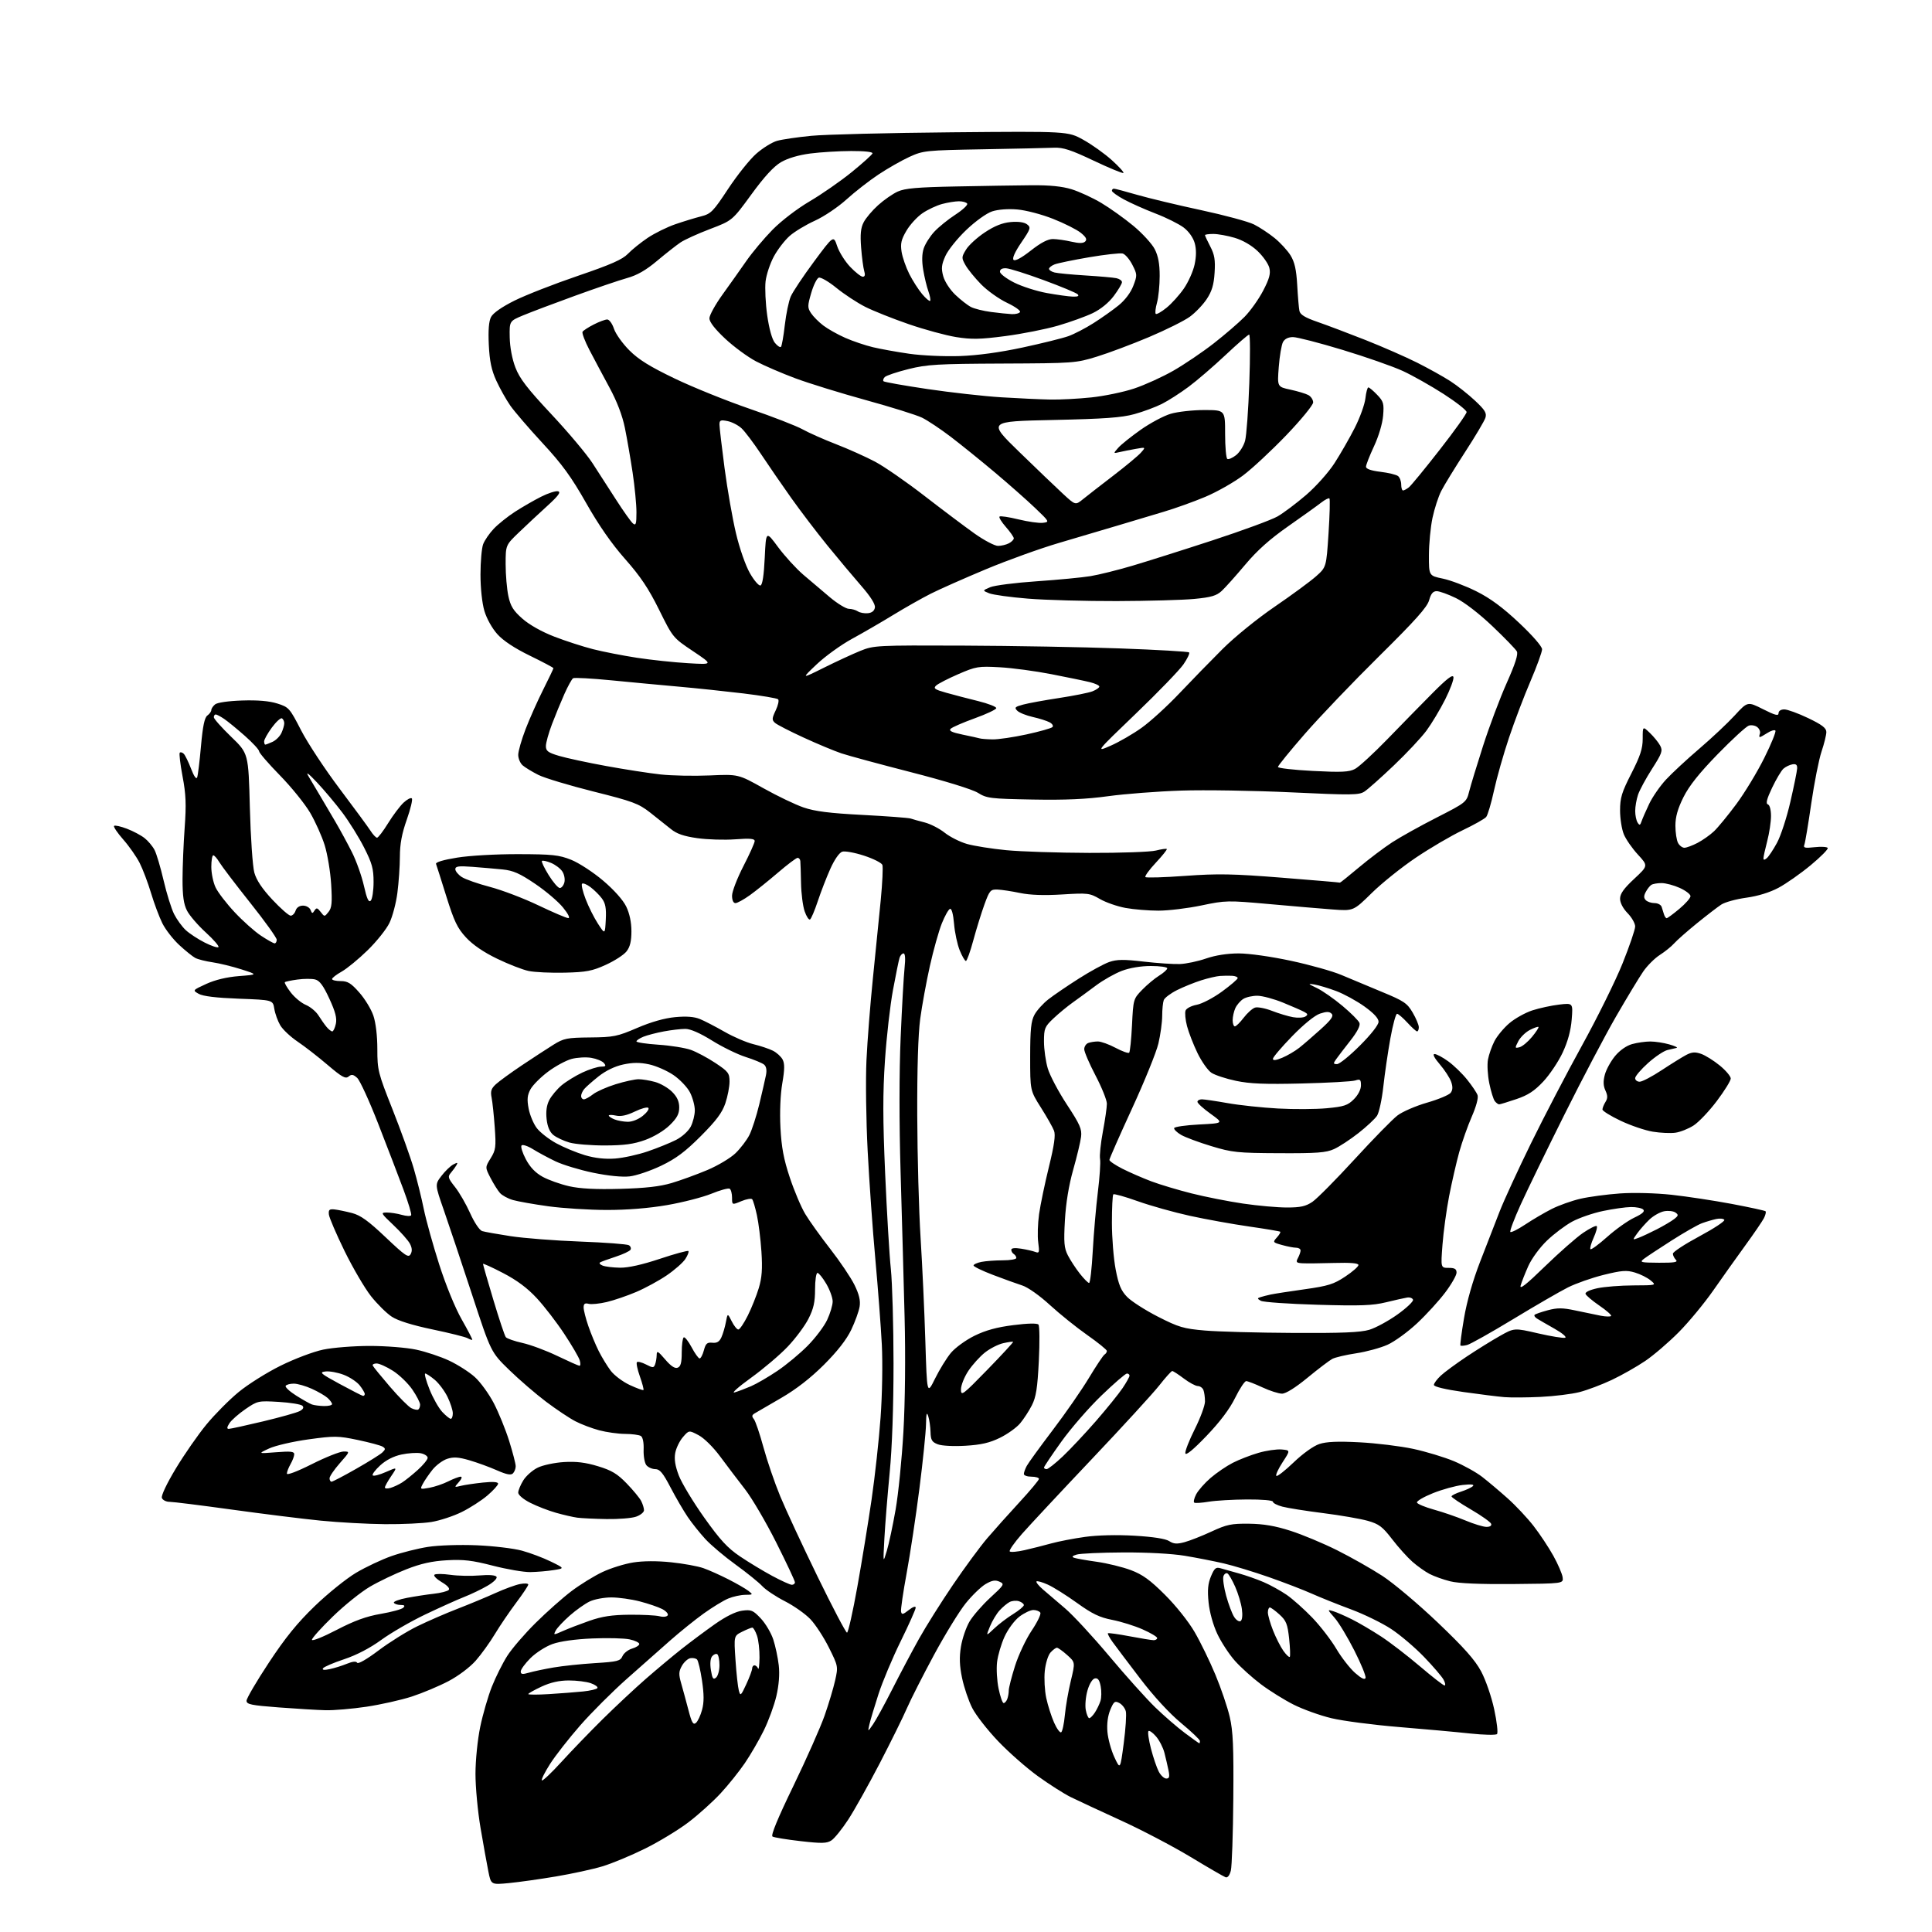 <?xml version="1.0" encoding="UTF-8" standalone="no"?>
<svg 
  version="1.1" 
  xmlns="http://www.w3.org/2000/svg" 
  xmlns:xlink="http://www.w3.org/1999/xlink" 
  xmlns:svg="http://www.w3.org/2000/svg"
  xmlns:rdf="http://www.w3.org/1999/02/22-rdf-syntax-ns#"
  xmlns:cc="http://creativecommons.org/ns#"
  xmlns:dc="http://purl.org/dc/elements/1.1/"
  viewBox="0 0 768 768"
  width="768"
  height="768"
>
<style>svg {background-color: white; }</style>"
<path stroke="none" fill="black" fill-rule="evenodd" d="M202.35,748.55C195.19,749.24 195.19,749.24 194.12,743.87C193.53,740.92 192.13,733.15 191.02,726.62C189.91,720.09 189.01,710.41 189.01,705.12C189.02,699.69 189.84,691.57 190.89,686.49C191.91,681.53 194.00,674.33 195.52,670.49C197.05,666.64 199.80,661.14 201.63,658.26C203.46,655.38 208.53,649.48 212.91,645.15C217.28,640.82 223.70,635.12 227.18,632.49C230.66,629.86 236.20,626.45 239.50,624.90C242.80,623.35 248.30,621.64 251.73,621.10C255.67,620.48 261.21,620.45 266.77,621.03C271.61,621.53 277.38,622.58 279.59,623.36C281.80,624.13 286.28,626.14 289.55,627.81C292.82,629.47 296.40,631.54 297.50,632.39C299.43,633.88 299.38,633.94 296.22,633.97C294.41,633.99 291.38,634.65 289.47,635.45C287.56,636.24 283.19,638.92 279.75,641.38C276.31,643.85 270.35,648.65 266.50,652.04C262.65,655.44 254.86,662.33 249.18,667.36C243.51,672.39 235.18,680.70 230.68,685.84C226.18,690.98 220.78,697.88 218.67,701.18C216.56,704.48 215.09,707.43 215.40,707.74C215.71,708.05 219.21,704.75 223.17,700.40C227.12,696.06 234.51,688.41 239.57,683.40C244.64,678.40 252.34,671.20 256.69,667.40C261.04,663.61 267.45,658.25 270.93,655.50C274.41,652.75 280.36,648.32 284.14,645.65C288.56,642.54 292.45,640.62 295.02,640.27C298.63,639.79 299.34,640.08 302.42,643.35C304.29,645.33 306.53,649.10 307.39,651.73C308.25,654.35 309.23,658.98 309.57,662.00C309.97,665.56 309.63,669.88 308.61,674.25C307.74,677.96 305.49,684.10 303.61,687.91C301.74,691.71 298.36,697.53 296.10,700.85C293.85,704.16 289.52,709.57 286.47,712.86C283.43,716.15 277.69,721.32 273.72,724.35C269.75,727.38 261.98,732.10 256.45,734.84C250.92,737.58 243.27,740.76 239.45,741.91C235.63,743.06 227.32,744.86 221.00,745.92C214.68,746.99 206.28,748.17 202.35,748.55zM489.28,743.59C488.80,745.50 488.00,746.51 487.19,746.24C486.47,745.99 480.17,742.34 473.19,738.12C466.21,733.91 453.75,727.38 445.50,723.62C437.25,719.85 428.31,715.69 425.63,714.37C422.95,713.04 417.08,709.31 412.60,706.07C408.11,702.83 400.98,696.57 396.77,692.15C392.55,687.73 387.91,681.79 386.47,678.94C385.02,676.09 383.21,670.74 382.44,667.05C381.42,662.14 381.30,658.81 381.99,654.58C382.50,651.40 384.03,646.93 385.37,644.64C386.71,642.35 390.44,638.06 393.65,635.10C399.23,629.98 399.40,629.68 397.31,628.74C395.64,627.98 394.33,628.21 391.81,629.68C389.99,630.74 386.42,634.19 383.89,637.33C381.35,640.48 375.70,649.68 371.32,657.78C366.95,665.88 362.10,675.42 360.54,679.00C358.99,682.58 354.10,692.48 349.68,701.00C345.25,709.52 339.63,719.57 337.19,723.31C334.74,727.06 331.74,730.78 330.52,731.58C328.66,732.80 326.73,732.85 318.25,731.88C312.72,731.25 307.70,730.43 307.08,730.05C306.35,729.60 309.17,722.75 315.39,709.93C320.56,699.24 326.14,686.67 327.78,682.00C329.42,677.33 331.31,671.00 331.99,667.95C333.21,662.47 333.18,662.31 329.51,654.95C327.47,650.85 324.16,645.77 322.15,643.66C320.14,641.55 315.57,638.33 312.00,636.51C308.43,634.69 304.38,631.99 303.00,630.50C301.62,629.02 296.87,625.18 292.44,621.97C288.01,618.77 282.60,614.20 280.41,611.82C278.22,609.44 275.05,605.48 273.37,603.00C271.69,600.52 268.61,595.24 266.53,591.25C263.54,585.51 262.28,584.00 260.50,584.00C259.26,584.00 257.67,583.30 256.96,582.45C256.25,581.60 255.76,578.83 255.85,576.27C255.96,573.45 255.53,571.32 254.76,570.83C254.07,570.39 251.25,570.02 248.50,570.00C245.75,569.99 241.12,569.34 238.21,568.57C235.30,567.79 231.02,566.18 228.71,564.97C226.39,563.77 221.16,560.28 217.08,557.21C213.00,554.14 206.40,548.45 202.41,544.57C195.15,537.50 195.15,537.50 187.61,514.50C183.46,501.85 178.44,486.85 176.47,481.18C172.87,470.86 172.87,470.86 175.48,467.44C176.91,465.56 179.02,463.53 180.16,462.91C181.84,462.02 182.09,462.06 181.47,463.15C181.04,463.89 180.04,465.27 179.23,466.21C177.92,467.74 178.09,468.33 180.87,471.84C182.58,473.99 185.29,478.69 186.90,482.28C188.56,485.98 190.63,489.06 191.67,489.38C192.67,489.69 197.78,490.60 203.00,491.40C208.22,492.20 220.65,493.17 230.62,493.54C240.58,493.91 249.30,494.57 250.00,495.00C250.69,495.43 250.97,496.24 250.62,496.81C250.26,497.38 247.62,498.62 244.74,499.56C241.86,500.50 239.08,501.51 238.57,501.81C238.05,502.10 238.50,502.69 239.57,503.10C240.63,503.52 243.75,503.89 246.50,503.93C249.73,503.98 255.32,502.73 262.31,500.40C268.26,498.41 273.36,497.03 273.64,497.31C273.93,497.59 273.38,499.02 272.42,500.49C271.46,501.95 268.13,504.87 265.03,506.98C261.93,509.09 256.49,512.05 252.94,513.56C249.40,515.07 244.14,516.87 241.26,517.56C238.37,518.25 235.11,518.58 234.01,518.29C232.50,517.90 232.00,518.26 232.00,519.73C232.00,520.80 232.84,524.14 233.88,527.14C234.91,530.14 236.76,534.60 237.99,537.05C239.22,539.50 241.36,543.01 242.75,544.86C244.13,546.70 247.55,549.27 250.34,550.57C253.13,551.86 255.58,552.75 255.78,552.55C255.98,552.35 255.34,549.92 254.36,547.14C253.37,544.37 252.85,541.82 253.19,541.48C253.53,541.13 255.16,541.55 256.81,542.40C259.52,543.80 259.86,543.80 260.40,542.39C260.73,541.54 261.02,539.86 261.04,538.67C261.07,536.78 261.50,537.00 264.42,540.40C266.69,543.06 268.28,544.11 269.38,543.68C270.60,543.22 271.00,541.71 271.00,537.59C271.00,534.58 271.36,531.90 271.79,531.63C272.22,531.36 273.64,533.14 274.93,535.57C276.22,538.01 277.65,540.00 278.11,540.00C278.57,540.00 279.33,538.54 279.81,536.75C280.52,534.06 281.10,533.55 283.17,533.76C284.99,533.95 285.97,533.36 286.77,531.60C287.38,530.27 288.18,527.55 288.55,525.57C289.23,521.96 289.23,521.96 290.87,525.23C291.76,527.03 292.95,528.50 293.50,528.50C294.05,528.50 295.73,526.02 297.24,523.00C298.75,519.98 300.72,515.04 301.63,512.03C302.88,507.86 303.13,504.39 302.68,497.53C302.35,492.56 301.54,486.02 300.87,483.00C300.21,479.98 299.37,477.15 299.01,476.73C298.65,476.30 296.70,476.65 294.68,477.49C291.00,479.03 291.00,479.03 291.00,476.07C291.00,474.45 290.57,472.85 290.05,472.53C289.53,472.21 286.26,473.10 282.80,474.52C279.33,475.93 271.39,477.97 265.15,479.05C257.89,480.30 249.25,480.99 241.15,480.98C234.19,480.97 223.78,480.31 218.00,479.52C212.22,478.72 205.88,477.60 203.90,477.03C201.92,476.46 199.60,475.20 198.75,474.24C197.89,473.28 196.21,470.60 195.00,468.27C192.82,464.03 192.82,464.03 195.05,460.42C197.07,457.15 197.23,455.97 196.67,448.15C196.33,443.39 195.77,438.07 195.42,436.33C194.91,433.78 195.25,432.72 197.14,430.98C198.44,429.79 203.10,426.40 207.50,423.45C211.90,420.51 217.53,416.84 220.00,415.30C224.12,412.74 225.36,412.49 234.60,412.40C243.91,412.31 245.37,412.02 253.28,408.62C258.82,406.24 264.17,404.72 268.38,404.33C272.84,403.91 275.95,404.15 278.20,405.07C280.02,405.81 284.43,408.10 288.00,410.14C291.57,412.19 296.75,414.41 299.50,415.08C302.25,415.75 305.72,416.91 307.22,417.66C308.72,418.41 310.46,419.98 311.09,421.16C311.95,422.78 311.93,425.09 310.97,430.66C310.21,435.11 309.92,442.06 310.24,448.26C310.65,456.08 311.52,460.77 313.96,468.09C315.71,473.36 318.47,479.89 320.10,482.59C321.72,485.29 326.20,491.55 330.06,496.50C333.92,501.45 338.24,507.87 339.67,510.77C341.53,514.57 342.10,516.98 341.71,519.42C341.40,521.28 339.90,525.44 338.36,528.65C336.50,532.52 332.84,537.21 327.53,542.51C322.19,547.83 316.48,552.27 310.50,555.73C305.55,558.61 300.83,561.35 300.01,561.83C298.86,562.51 298.78,563.03 299.66,564.10C300.30,564.87 302.01,569.91 303.48,575.31C304.95,580.70 307.95,589.48 310.16,594.81C312.36,600.14 319.05,614.51 325.01,626.75C330.98,638.99 336.24,649.00 336.70,649.00C337.16,649.00 339.01,640.79 340.81,630.75C342.61,620.71 345.16,605.08 346.48,596.00C347.80,586.92 349.41,572.30 350.04,563.50C350.70,554.46 350.91,541.85 350.54,534.50C350.17,527.35 349.01,512.05 347.96,500.50C346.90,488.95 345.53,469.60 344.91,457.50C344.28,445.40 344.07,429.20 344.43,421.50C344.79,413.80 345.94,399.18 346.98,389.00C348.02,378.82 349.42,364.82 350.10,357.88C350.77,350.95 351.06,344.61 350.76,343.81C350.45,343.00 347.17,341.35 343.48,340.14C339.79,338.93 335.88,338.22 334.80,338.56C333.63,338.94 331.72,341.68 330.08,345.34C328.56,348.73 326.31,354.53 325.08,358.24C323.85,361.95 322.47,365.21 322.00,365.50C321.54,365.78 320.57,364.33 319.86,362.26C319.14,360.19 318.49,355.12 318.42,351.00C318.34,346.88 318.22,342.94 318.14,342.25C318.06,341.56 317.58,341.00 317.06,341.00C316.54,341.00 313.05,343.63 309.31,346.84C305.56,350.05 300.52,354.10 298.10,355.84C295.68,357.58 293.09,359.00 292.35,359.00C291.52,359.00 291.00,357.86 291.00,356.04C291.00,354.41 293.03,349.15 295.50,344.34C297.98,339.53 300.00,335.02 300.00,334.33C300.00,333.37 298.13,333.20 292.25,333.64C287.99,333.96 281.20,333.75 277.18,333.18C271.81,332.42 269.00,331.45 266.68,329.55C264.93,328.13 261.21,325.17 258.41,322.98C253.84,319.41 251.53,318.55 235.90,314.64C226.32,312.24 216.46,309.27 213.99,308.03C211.52,306.78 208.71,305.07 207.75,304.23C206.79,303.38 206.00,301.51 206.00,300.07C206.00,298.63 207.32,294.03 208.93,289.84C210.54,285.65 213.69,278.59 215.93,274.14C218.17,269.69 220.00,265.85 220.00,265.62C220.00,265.39 215.80,263.16 210.67,260.66C204.62,257.72 200.07,254.72 197.73,252.12C195.64,249.81 193.46,245.91 192.56,242.88C191.64,239.78 191.00,233.85 191.00,228.38C191.00,223.29 191.48,217.86 192.06,216.32C192.65,214.77 194.56,211.99 196.31,210.15C198.07,208.31 201.85,205.29 204.72,203.43C207.59,201.58 212.23,198.90 215.05,197.48C217.86,196.05 220.91,195.07 221.83,195.29C223.07,195.59 221.99,197.07 217.57,201.10C214.30,204.07 209.24,208.79 206.32,211.60C201.00,216.70 201.00,216.70 201.00,224.30C201.00,228.48 201.49,234.17 202.08,236.94C202.95,240.99 204.04,242.74 207.68,245.95C210.43,248.37 215.39,251.16 220.32,253.06C224.79,254.79 231.71,257.03 235.70,258.05C239.70,259.07 247.59,260.61 253.23,261.48C258.88,262.34 268.00,263.31 273.50,263.63C283.50,264.23 283.50,264.23 275.50,258.86C267.52,253.52 267.48,253.47 262.00,242.39C257.82,233.94 254.58,229.11 248.50,222.23C243.14,216.17 238.03,208.83 233.01,199.97C227.09,189.54 223.44,184.52 215.66,176.13C210.25,170.28 204.48,163.57 202.84,161.22C201.20,158.86 198.71,154.42 197.30,151.34C195.37,147.13 194.63,143.60 194.31,137.12C194.03,131.24 194.31,127.71 195.20,126.00C196.01,124.44 199.53,121.99 204.53,119.50C208.95,117.30 220.26,112.88 229.67,109.67C242.82,105.19 247.44,103.15 249.60,100.90C251.15,99.28 254.68,96.43 257.46,94.56C260.23,92.70 265.20,90.25 268.50,89.12C271.80,87.99 276.40,86.59 278.72,86.00C282.60,85.02 283.48,84.13 289.45,75.07C293.03,69.65 298.05,63.37 300.61,61.12C303.16,58.87 306.88,56.56 308.88,55.99C310.87,55.42 317.00,54.52 322.50,53.99C328.00,53.45 353.20,52.82 378.50,52.59C424.50,52.18 424.50,52.18 430.61,55.56C433.97,57.42 439.05,61.04 441.90,63.60C444.75,66.16 446.86,68.48 446.58,68.75C446.31,69.02 441.01,66.83 434.80,63.89C425.74,59.59 422.61,58.57 419.00,58.72C416.52,58.83 403.86,59.11 390.85,59.34C367.92,59.75 367.02,59.85 361.49,62.37C358.36,63.81 352.80,66.98 349.15,69.41C345.49,71.84 339.78,76.30 336.46,79.31C333.13,82.33 327.50,86.12 323.93,87.73C320.36,89.35 315.85,92.07 313.92,93.77C311.98,95.47 309.16,99.13 307.65,101.90C306.15,104.66 304.65,109.13 304.33,111.83C304.02,114.52 304.31,120.62 304.98,125.38C305.74,130.70 306.91,134.90 308.02,136.27C309.01,137.50 310.10,138.22 310.44,137.89C310.78,137.55 311.47,133.66 311.97,129.24C312.48,124.82 313.54,119.69 314.34,117.85C315.14,116.01 319.29,109.78 323.57,104.01C331.34,93.53 331.34,93.53 332.78,97.83C333.57,100.20 335.90,103.91 337.95,106.07C340.01,108.23 342.26,110.00 342.96,110.00C343.82,110.00 344.01,109.26 343.54,107.75C343.17,106.51 342.61,102.32 342.31,98.43C341.90,93.14 342.15,90.61 343.32,88.36C344.17,86.70 346.75,83.65 349.05,81.58C351.34,79.50 354.86,77.06 356.86,76.15C359.73,74.85 364.63,74.42 380.00,74.12C390.73,73.90 404.23,73.69 410.00,73.64C417.26,73.58 422.20,74.07 426.00,75.24C429.02,76.18 434.32,78.61 437.76,80.66C441.21,82.71 446.96,86.82 450.55,89.79C454.13,92.77 457.95,96.94 459.03,99.06C460.42,101.78 461.00,104.92 460.99,109.71C460.99,113.44 460.51,118.23 459.92,120.34C459.33,122.46 459.11,124.45 459.43,124.76C459.75,125.08 461.67,124.00 463.70,122.35C465.74,120.71 468.84,117.26 470.61,114.70C472.38,112.13 474.30,107.84 474.87,105.16C475.58,101.86 475.59,99.11 474.92,96.66C474.31,94.48 472.58,92.02 470.54,90.46C468.68,89.05 463.65,86.53 459.34,84.88C455.04,83.22 449.38,80.70 446.76,79.27C444.14,77.85 442.00,76.30 442.00,75.84C442.00,75.38 442.36,75.00 442.79,75.00C443.23,75.00 447.39,76.10 452.04,77.45C456.69,78.79 468.14,81.54 477.48,83.54C486.81,85.55 496.26,88.10 498.48,89.22C500.69,90.33 504.38,92.76 506.67,94.62C508.96,96.48 511.82,99.59 513.01,101.52C514.63,104.15 515.31,107.15 515.66,113.27C515.91,117.80 516.30,122.42 516.53,123.55C516.83,125.07 518.72,126.23 523.72,127.96C527.45,129.25 536.03,132.49 542.79,135.16C549.56,137.84 558.78,141.88 563.29,144.14C567.81,146.41 573.75,149.72 576.50,151.49C579.25,153.26 583.68,156.76 586.35,159.27C590.34,163.01 591.06,164.22 590.47,166.09C590.07,167.35 586.43,173.48 582.37,179.73C578.31,185.99 574.06,192.93 572.92,195.16C571.78,197.39 570.22,202.20 569.44,205.86C568.67,209.51 568.03,216.18 568.02,220.68C568.00,228.86 568.00,228.86 573.54,230.01C576.59,230.64 582.61,232.92 586.91,235.07C592.46,237.85 597.38,241.49 603.86,247.59C609.21,252.62 613.00,256.98 613.00,258.10C613.00,259.16 610.93,264.85 608.40,270.76C605.86,276.67 602.02,286.78 599.86,293.23C597.69,299.68 595.01,309.12 593.90,314.20C592.80,319.27 591.39,324.03 590.78,324.76C590.17,325.50 585.94,327.88 581.37,330.06C576.81,332.24 568.45,337.14 562.79,340.96C557.13,344.77 549.24,351.10 545.26,355.02C538.01,362.14 538.01,362.14 529.76,361.53C525.21,361.19 513.85,360.22 504.50,359.38C488.00,357.90 487.21,357.91 477.59,359.93C472.14,361.07 464.46,362.00 460.52,362.00C456.59,362.00 450.70,361.52 447.43,360.92C444.17,360.33 439.58,358.73 437.23,357.37C433.17,355.01 432.45,354.93 422.23,355.56C415.05,356.00 409.51,355.81 405.50,354.98C402.20,354.29 398.16,353.68 396.52,353.61C393.75,353.51 393.37,353.94 391.34,359.50C390.14,362.80 388.15,369.21 386.92,373.75C385.70,378.29 384.36,382.00 383.96,382.00C383.55,382.00 382.44,380.09 381.49,377.75C380.55,375.41 379.53,370.67 379.25,367.21C378.92,363.36 378.30,361.07 377.64,361.29C377.05,361.48 375.58,364.09 374.39,367.07C373.19,370.06 371.05,377.68 369.64,384.00C368.23,390.32 366.50,399.77 365.80,405.00C364.98,411.07 364.55,424.98 364.62,443.50C364.67,459.45 365.27,481.33 365.95,492.12C366.63,502.91 367.48,521.35 367.84,533.11C368.50,554.48 368.50,554.48 371.71,547.99C373.47,544.42 376.30,539.83 377.99,537.80C379.69,535.76 383.89,532.70 387.34,531.00C391.80,528.81 396.27,527.58 402.80,526.76C408.60,526.02 412.30,525.95 412.81,526.55C413.26,527.07 413.32,533.59 412.95,541.02C412.41,551.84 411.85,555.37 410.18,558.64C409.04,560.89 406.93,564.12 405.50,565.82C404.08,567.51 400.46,570.10 397.47,571.56C393.38,573.56 389.98,574.34 383.77,574.71C378.99,574.99 374.34,574.75 372.75,574.12C370.46,573.23 369.98,572.42 369.90,569.27C369.85,567.20 369.44,564.38 369.00,563.00C368.39,561.09 368.18,561.86 368.10,566.24C368.04,569.39 366.87,580.87 365.48,591.74C364.10,602.61 361.82,617.71 360.42,625.29C359.02,632.88 358.01,639.78 358.18,640.64C358.45,641.94 358.94,641.84 361.25,640.02C362.89,638.73 364.00,638.35 364.00,639.07C364.00,639.74 361.32,645.74 358.05,652.40C354.78,659.05 350.79,668.55 349.19,673.50C347.59,678.45 345.97,683.85 345.60,685.50C344.92,688.50 344.92,688.50 347.01,685.50C348.17,683.85 351.62,677.55 354.69,671.50C357.76,665.45 362.52,656.45 365.29,651.50C368.05,646.55 374.13,636.88 378.81,630.00C383.48,623.12 389.60,614.81 392.40,611.52C395.21,608.24 400.99,601.77 405.25,597.16C409.51,592.54 413.00,588.37 413.00,587.88C413.00,587.40 411.65,587.00 410.00,587.00C408.35,587.00 407.00,586.52 407.00,585.93C407.00,585.35 407.52,583.90 408.15,582.72C408.78,581.54 413.42,575.15 418.44,568.53C423.47,561.92 429.95,552.58 432.84,547.78C435.73,542.98 438.53,538.79 439.05,538.47C439.57,538.15 440.00,537.50 440.00,537.02C440.00,536.55 436.50,533.72 432.23,530.72C427.96,527.73 421.26,522.34 417.35,518.76C413.28,515.02 408.60,511.71 406.38,511.00C404.24,510.31 399.01,508.43 394.75,506.80C390.49,505.18 387.00,503.49 387.00,503.05C387.00,502.61 388.41,501.97 390.13,501.62C391.84,501.28 395.67,501.00 398.63,501.00C401.58,501.00 404.00,500.58 404.00,500.06C404.00,499.54 403.55,498.84 403.00,498.50C402.45,498.16 402.00,497.40 402.00,496.81C402.00,496.13 403.41,495.97 405.91,496.37C408.06,496.71 410.61,497.30 411.57,497.67C413.12,498.26 413.25,497.84 412.71,493.87C412.37,491.41 412.53,486.35 413.05,482.62C413.58,478.89 415.34,470.44 416.96,463.85C419.09,455.17 419.65,451.20 418.99,449.47C418.49,448.15 416.15,444.02 413.79,440.29C409.50,433.50 409.50,433.50 409.51,420.00C409.52,409.17 409.86,405.88 411.23,403.36C412.17,401.63 414.64,398.89 416.72,397.27C418.80,395.64 424.24,391.93 428.82,389.02C433.40,386.10 438.85,383.13 440.94,382.41C443.97,381.36 446.71,381.33 454.62,382.25C460.05,382.88 466.54,383.32 469.02,383.22C471.51,383.13 476.19,382.14 479.43,381.02C483.18,379.73 487.89,379.00 492.42,379.00C496.51,379.00 505.33,380.25 513.20,381.94C520.73,383.55 529.72,386.08 533.19,387.55C536.66,389.03 543.91,392.05 549.30,394.28C558.06,397.89 559.37,398.77 561.55,402.50C562.90,404.80 564.00,407.42 564.00,408.34C564.00,409.25 563.69,410.00 563.32,410.00C562.95,410.00 561.20,408.42 559.44,406.50C557.67,404.58 555.83,403.00 555.35,403.00C554.86,403.00 553.67,407.39 552.70,412.75C551.73,418.11 550.47,426.73 549.90,431.89C549.33,437.06 548.20,442.30 547.39,443.53C546.58,444.76 543.26,447.86 540.00,450.42C536.75,452.97 532.38,455.84 530.29,456.78C527.13,458.21 523.50,458.49 508.50,458.41C491.91,458.34 489.80,458.12 481.50,455.60C476.55,454.10 471.15,452.09 469.50,451.13C467.85,450.17 466.61,448.96 466.74,448.44C466.87,447.92 471.36,447.27 476.72,447.00C486.45,446.50 486.45,446.50 481.23,442.75C478.35,440.69 476.00,438.55 476.00,438.00C476.00,437.45 476.79,437.00 477.75,437.00C478.71,437.00 483.32,437.68 488.00,438.51C492.68,439.34 501.68,440.30 508.00,440.65C514.33,441.00 523.08,440.95 527.43,440.54C534.27,439.90 535.75,439.41 538.18,436.97C539.88,435.28 541.00,433.08 541.00,431.46C541.00,429.12 540.71,428.86 538.75,429.50C537.51,429.91 527.95,430.45 517.50,430.70C502.90,431.06 496.84,430.82 491.32,429.65C487.37,428.82 482.99,427.38 481.58,426.46C480.17,425.54 477.68,422.02 476.04,418.64C474.40,415.26 472.52,410.43 471.86,407.90C471.20,405.38 470.94,402.59 471.28,401.71C471.62,400.83 473.61,399.80 475.70,399.42C477.79,399.04 482.31,396.68 485.75,394.17C489.19,391.66 492.00,389.25 492.00,388.81C492.00,388.36 490.99,387.95 489.75,387.89C488.51,387.83 486.38,387.85 485.00,387.95C483.62,388.04 480.25,388.82 477.50,389.69C474.75,390.56 470.42,392.32 467.87,393.59C465.33,394.87 462.97,396.64 462.62,397.54C462.28,398.43 461.99,401.26 461.99,403.83C461.98,406.40 461.30,411.35 460.48,414.82C459.66,418.30 454.94,429.93 449.99,440.68C445.05,451.42 441.00,460.60 441.00,461.09C441.00,461.57 443.35,463.16 446.21,464.61C449.08,466.06 454.23,468.30 457.64,469.59C461.06,470.88 468.28,473.04 473.68,474.40C479.08,475.76 488.28,477.58 494.13,478.44C499.97,479.30 507.82,480.00 511.57,480.00C516.98,480.00 519.06,479.54 521.70,477.75C523.53,476.51 531.07,468.90 538.46,460.84C545.85,452.78 553.52,444.94 555.51,443.42C557.50,441.90 562.82,439.60 567.32,438.31C571.82,437.01 576.03,435.25 576.67,434.40C577.49,433.30 577.55,432.00 576.86,430.03C576.32,428.49 574.30,425.37 572.36,423.11C570.15,420.53 569.37,419.00 570.27,419.00C571.06,419.00 573.50,420.30 575.70,421.90C577.90,423.49 581.27,426.75 583.19,429.15C585.12,431.54 586.99,434.32 587.35,435.33C587.74,436.42 586.81,439.87 585.07,443.84C583.46,447.51 581.21,453.88 580.06,458.00C578.92,462.13 577.11,470.01 576.04,475.53C574.98,481.04 573.79,489.71 573.41,494.78C572.71,504.00 572.71,504.00 575.86,504.00C578.28,504.00 579.00,504.44 579.00,505.90C579.00,506.95 576.98,510.49 574.50,513.78C572.03,517.07 567.00,522.58 563.32,526.02C559.64,529.47 554.35,533.31 551.56,534.56C548.78,535.81 543.19,537.34 539.13,537.95C535.08,538.56 530.81,539.56 529.63,540.17C528.46,540.79 524.03,544.15 519.78,547.65C514.98,551.60 511.15,554.00 509.63,554.00C508.29,554.00 504.79,552.88 501.85,551.51C498.91,550.14 496.00,549.02 495.39,549.01C494.78,549.00 492.79,552.01 490.98,555.68C488.81,560.11 484.96,565.21 479.60,570.80C474.32,576.31 471.39,578.71 471.19,577.71C471.03,576.87 472.71,572.55 474.94,568.11C477.17,563.67 479.00,558.72 479.00,557.10C479.00,555.49 478.73,553.45 478.39,552.58C478.06,551.71 477.05,550.99 476.14,550.97C475.24,550.96 472.73,549.61 470.57,547.97C468.41,546.34 466.35,545.00 465.98,545.00C465.62,545.00 463.29,547.59 460.81,550.75C458.32,553.91 446.27,567.08 434.02,580.00C421.78,592.92 409.27,606.32 406.23,609.77C403.20,613.22 401.02,616.35 401.39,616.72C401.76,617.09 404.41,616.87 407.28,616.21C410.15,615.56 414.90,614.36 417.82,613.55C420.75,612.74 426.82,611.56 431.32,610.94C436.32,610.24 443.97,610.06 451.00,610.47C458.36,610.90 463.32,611.67 464.77,612.61C466.55,613.76 467.85,613.85 470.89,613.03C473.00,612.46 477.83,610.56 481.62,608.80C487.64,606.01 489.50,605.62 496.50,605.70C502.26,605.77 506.88,606.55 513.00,608.52C517.67,610.01 526.00,613.49 531.50,616.24C537.00,618.99 545.11,623.58 549.51,626.44C553.92,629.30 563.82,637.64 571.51,644.97C581.98,654.95 586.32,659.83 588.77,664.40C590.60,667.83 592.88,674.44 593.97,679.50C595.04,684.44 595.54,688.86 595.08,689.32C594.63,689.77 589.81,689.67 584.38,689.09C578.95,688.50 566.17,687.35 556.00,686.51C545.83,685.67 533.79,684.10 529.26,683.01C524.73,681.93 517.98,679.50 514.26,677.63C510.54,675.76 504.70,672.12 501.28,669.55C497.86,666.98 493.18,662.77 490.89,660.19C488.60,657.61 485.45,652.80 483.90,649.50C482.22,645.93 480.82,640.87 480.43,636.99C479.93,632.09 480.17,629.53 481.38,626.62C482.76,623.34 483.33,622.86 485.25,623.43C486.49,623.79 489.75,624.71 492.50,625.47C495.25,626.23 499.66,627.78 502.30,628.91C504.94,630.04 509.07,632.33 511.48,633.98C513.88,635.64 518.47,639.73 521.68,643.07C524.88,646.41 529.18,651.98 531.22,655.45C533.27,658.91 536.63,663.22 538.68,665.02C541.16,667.21 542.54,667.87 542.83,667.01C543.06,666.31 541.07,661.42 538.39,656.14C535.72,650.86 532.19,645.00 530.54,643.13C527.58,639.75 527.57,639.73 530.02,640.49C531.39,640.91 534.75,642.38 537.50,643.76C540.25,645.13 545.42,648.18 549.00,650.52C552.58,652.86 559.52,658.20 564.44,662.39C569.35,666.58 573.76,670.00 574.22,670.00C574.69,670.00 574.53,668.99 573.87,667.75C573.22,666.51 569.71,662.42 566.09,658.66C562.47,654.90 556.58,649.89 553.00,647.54C549.42,645.19 542.23,641.67 537.00,639.73C531.77,637.79 524.80,634.99 521.50,633.52C518.20,632.04 510.55,629.09 504.50,626.97C498.45,624.85 490.35,622.38 486.50,621.49C482.65,620.60 475.68,619.23 471.00,618.45C465.93,617.61 456.04,617.07 446.50,617.12C437.70,617.16 429.38,617.54 428.00,617.96C426.22,618.51 425.93,618.88 427.00,619.25C427.82,619.54 431.89,620.26 436.04,620.84C440.19,621.43 446.26,622.92 449.54,624.15C454.18,625.89 457.19,628.07 463.08,633.95C467.41,638.25 472.49,644.63 474.89,648.78C477.22,652.78 480.94,660.43 483.16,665.77C485.39,671.12 487.95,678.65 488.84,682.50C490.16,688.16 490.43,694.39 490.26,715.00C490.15,729.02 489.70,741.89 489.28,743.59zM463.61,707.00C464.83,707.00 465.02,706.31 464.50,703.75C464.13,701.96 463.41,698.82 462.88,696.77C462.36,694.71 460.86,691.79 459.55,690.27C458.24,688.74 456.88,687.79 456.53,688.14C456.18,688.49 456.62,691.62 457.52,695.10C458.42,698.57 459.81,702.67 460.61,704.21C461.40,705.74 462.75,707.00 463.61,707.00zM446.70,693.00C447.46,687.23 447.84,681.50 447.53,680.28C447.23,679.06 446.07,677.57 444.96,676.98C443.18,676.02 442.76,676.34 441.36,679.67C440.36,682.08 439.94,685.26 440.22,688.47C440.46,691.24 441.70,695.75 442.98,698.50C445.31,703.50 445.31,703.50 446.70,693.00zM476.75,693.00C476.89,693.00 477.00,692.58 477.00,692.07C477.00,691.56 473.62,688.35 469.50,684.93C464.86,681.09 458.66,674.36 453.25,667.27C448.44,660.97 443.50,654.42 442.27,652.72C441.05,651.02 440.21,649.46 440.41,649.25C440.62,649.05 444.48,649.58 449.00,650.44C453.52,651.30 457.85,652.00 458.61,652.00C459.37,652.00 460.00,651.61 460.00,651.14C460.00,650.66 457.41,649.12 454.25,647.72C451.09,646.31 445.64,644.61 442.14,643.93C437.11,642.95 434.20,641.56 428.14,637.20C423.94,634.18 418.71,630.89 416.52,629.91C414.34,628.92 412.31,628.35 412.02,628.64C411.74,628.93 412.89,630.37 414.58,631.83C416.28,633.30 420.23,636.68 423.37,639.34C426.52,642.01 434.43,650.56 440.95,658.34C447.48,666.13 455.68,675.26 459.16,678.64C462.65,682.02 467.98,686.63 471.00,688.89C474.02,691.14 476.61,692.99 476.75,693.00zM421.83,688.61C422.31,688.31 422.97,685.24 423.30,681.78C423.62,678.33 424.69,672.19 425.67,668.14C427.44,660.78 427.44,660.78 424.20,657.89C422.42,656.30 420.60,655.00 420.14,655.00C419.68,655.00 418.54,655.85 417.59,656.90C416.64,657.95 415.63,661.19 415.32,664.22C415.01,667.20 415.27,672.04 415.90,674.98C416.53,677.92 417.93,682.30 419.00,684.73C420.07,687.16 421.35,688.90 421.83,688.61zM276.64,684.89C277.38,684.27 278.48,681.93 279.08,679.68C279.89,676.71 279.88,673.57 279.06,668.07C278.45,663.93 277.55,660.15 277.08,659.68C276.60,659.20 275.39,658.97 274.39,659.16C273.39,659.36 271.89,660.72 271.06,662.20C269.80,664.45 269.75,665.57 270.79,669.19C271.47,671.56 272.76,676.31 273.66,679.75C274.97,684.79 275.55,685.79 276.64,684.89zM433.00,683.00C433.42,683.00 434.43,681.99 435.24,680.75C436.05,679.51 437.04,677.45 437.45,676.16C437.86,674.88 437.90,672.26 437.54,670.35C437.07,667.85 436.43,666.96 435.24,667.19C434.26,667.38 433.06,669.33 432.29,671.98C431.58,674.44 431.27,677.93 431.61,679.73C431.95,681.53 432.57,683.00 433.00,683.00zM129.37,679.84C126.14,679.76 117.76,679.25 110.75,678.72C99.85,677.89 98.00,677.51 98.00,676.07C98.00,675.14 101.99,668.33 106.87,660.94C113.44,650.98 118.17,645.15 125.13,638.43C130.30,633.45 137.69,627.49 141.55,625.20C145.41,622.91 151.78,619.91 155.70,618.54C159.63,617.17 166.13,615.53 170.15,614.91C174.27,614.27 182.72,613.99 189.48,614.27C196.09,614.55 204.20,615.51 207.50,616.42C210.80,617.32 215.97,619.27 219.00,620.76C224.50,623.45 224.50,623.45 220.00,624.15C217.53,624.54 213.38,624.89 210.79,624.93C208.20,624.97 201.51,623.82 195.91,622.38C187.69,620.26 184.20,619.85 177.62,620.23C171.71,620.57 167.33,621.54 161.50,623.83C157.10,625.55 150.60,628.66 147.07,630.73C143.53,632.80 136.89,638.13 132.32,642.58C127.74,647.02 124.00,651.18 124.00,651.84C124.00,652.49 128.39,650.74 133.75,647.95C140.89,644.24 145.60,642.53 151.35,641.54C155.67,640.80 159.70,639.70 160.30,639.10C161.10,638.30 160.81,638.00 159.26,638.00C158.08,638.00 156.88,637.61 156.58,637.13C156.29,636.65 158.62,635.77 161.77,635.18C164.92,634.58 169.73,633.84 172.46,633.54C175.19,633.23 177.84,632.56 178.36,632.04C178.94,631.46 177.89,630.28 175.58,628.92C173.54,627.71 172.24,626.39 172.69,625.98C173.13,625.57 175.97,625.58 179.00,626.01C182.03,626.44 187.25,626.55 190.61,626.26C194.45,625.93 196.97,626.14 197.38,626.81C197.76,627.42 196.20,628.96 193.77,630.37C191.42,631.74 187.25,633.74 184.50,634.82C181.75,635.90 174.78,639.04 169.00,641.80C163.22,644.56 155.37,649.11 151.54,651.90C147.10,655.13 141.75,657.92 136.80,659.57C132.52,660.99 128.73,662.62 128.39,663.19C127.97,663.86 128.90,663.97 131.12,663.49C132.98,663.10 136.04,662.14 137.93,661.36C140.20,660.43 141.57,660.30 141.99,660.98C142.36,661.58 145.93,659.51 150.46,656.09C154.78,652.84 161.72,648.50 165.90,646.46C170.08,644.42 177.32,641.27 182.00,639.47C186.68,637.66 193.43,634.85 197.00,633.23C200.57,631.61 204.96,630.01 206.75,629.67C208.54,629.33 210.00,629.42 210.00,629.88C210.00,630.33 207.84,633.58 205.19,637.10C202.55,640.62 198.74,646.23 196.73,649.56C194.73,652.89 191.29,657.67 189.09,660.16C186.79,662.77 182.19,666.23 178.27,668.29C174.52,670.26 167.97,673.01 163.72,674.40C159.47,675.78 151.32,677.61 145.62,678.46C139.91,679.31 132.60,679.93 129.37,679.84zM398.96,677.00C399.42,677.00 400.06,676.29 400.39,675.42C400.73,674.55 401.00,673.00 401.00,671.97C401.00,670.94 402.12,666.56 403.49,662.22C404.86,657.89 407.83,651.59 410.08,648.23C412.34,644.87 413.90,641.64 413.54,641.06C413.18,640.48 411.94,640.00 410.79,640.00C409.63,640.00 407.13,641.19 405.22,642.64C403.28,644.12 400.70,647.61 399.34,650.57C398.01,653.47 396.66,658.04 396.35,660.71C396.03,663.39 396.30,668.15 396.96,671.29C397.61,674.43 398.51,677.00 398.96,677.00zM218.25,673.43C222.79,673.15 228.86,672.68 231.73,672.39C234.61,672.10 237.20,671.49 237.48,671.03C237.77,670.57 236.58,669.70 234.85,669.10C233.12,668.49 229.18,668.00 226.10,668.01C222.28,668.02 218.84,668.79 215.25,670.46C212.36,671.81 210.00,673.14 210.00,673.42C210.00,673.71 213.71,673.71 218.25,673.43zM296.67,669.49C297.94,666.75 298.98,663.94 298.99,663.25C298.99,662.56 299.41,662.00 299.92,662.00C300.42,662.00 301.06,662.56 301.34,663.25C301.62,663.94 301.88,661.98 301.92,658.90C301.96,655.82 301.51,651.88 300.90,650.15C300.30,648.42 299.47,647.00 299.06,647.00C298.64,647.00 296.82,647.74 295.01,648.64C291.72,650.29 291.72,650.29 292.37,659.89C292.72,665.18 293.32,670.62 293.69,671.99C294.31,674.31 294.52,674.14 296.67,669.49zM284.63,666.89C285.38,666.27 286.00,664.04 286.00,661.94C286.00,659.84 285.60,657.87 285.11,657.57C284.63,657.27 283.71,657.64 283.08,658.40C282.37,659.26 282.19,661.33 282.60,663.90C283.14,667.25 283.52,667.81 284.63,666.89zM210.25,664.92C212.04,664.40 216.43,663.47 220.00,662.86C223.57,662.24 231.00,661.46 236.50,661.12C245.48,660.56 246.60,660.28 247.45,658.34C247.97,657.15 249.69,655.80 251.27,655.34C252.86,654.88 254.14,654.05 254.13,653.50C254.11,652.96 252.39,652.13 250.30,651.68C248.21,651.22 241.55,651.05 235.50,651.31C228.62,651.60 222.67,652.43 219.61,653.53C216.92,654.49 212.98,657.02 210.86,659.14C208.74,661.26 207.00,663.64 207.00,664.43C207.00,665.57 207.66,665.67 210.25,664.92zM512.70,658.64C512.96,658.37 512.85,655.12 512.45,651.40C511.83,645.59 511.29,644.24 508.64,641.82C506.94,640.27 505.20,639.00 504.78,639.00C504.35,639.00 504.00,639.88 504.00,640.96C504.00,642.04 504.92,645.27 506.05,648.13C507.18,650.99 509.03,654.64 510.16,656.23C511.29,657.81 512.43,658.90 512.70,658.64zM223.70,648.38C225.79,647.44 230.53,645.62 234.23,644.32C239.33,642.54 243.22,641.94 250.23,641.88C255.33,641.84 260.69,642.11 262.14,642.48C263.64,642.87 265.06,642.71 265.42,642.12C265.78,641.55 264.79,640.43 263.24,639.62C261.68,638.82 257.67,637.45 254.31,636.58C250.96,635.71 245.87,635.00 243.01,635.00C240.14,635.00 236.28,635.72 234.43,636.60C232.57,637.48 229.00,640.00 226.51,642.20C224.01,644.40 221.50,647.07 220.93,648.14C219.92,650.02 219.98,650.03 223.70,648.38zM395.20,647.36C397.01,645.64 400.41,643.05 402.75,641.61C405.09,640.16 407.00,638.56 407.00,638.05C407.00,637.55 406.12,636.85 405.04,636.51C403.96,636.17 402.27,636.32 401.29,636.85C400.30,637.38 398.53,638.87 397.35,640.16C396.16,641.45 394.45,644.30 393.54,646.50C391.90,650.49 391.90,650.49 395.20,647.36zM493.16,644.40C493.80,644.00 494.01,642.08 493.67,639.62C493.36,637.35 492.17,633.38 491.02,630.79C489.88,628.20 488.50,625.81 487.96,625.48C487.43,625.15 486.70,625.62 486.35,626.52C486.00,627.43 486.49,630.95 487.42,634.34C488.36,637.73 489.79,641.53 490.61,642.78C491.42,644.04 492.57,644.77 493.16,644.40zM314.75,629.98C315.44,629.99 316.00,629.54 316.00,628.99C316.00,628.43 312.67,621.34 308.60,613.24C304.53,605.13 298.93,595.58 296.15,592.00C293.37,588.42 288.93,582.58 286.29,579.00C283.52,575.25 279.87,571.65 277.68,570.50C273.88,568.50 273.88,568.50 271.49,571.25C270.17,572.77 268.79,575.60 268.42,577.55C267.96,580.04 268.38,582.71 269.84,586.54C270.99,589.53 275.52,597.05 279.92,603.24C286.29,612.20 289.21,615.36 294.21,618.73C297.67,621.06 303.43,624.54 307.00,626.46C310.57,628.38 314.06,629.96 314.75,629.98zM601.50,629.68C588.31,629.79 579.80,629.43 576.50,628.60C573.75,627.92 570.04,626.59 568.26,625.66C566.48,624.73 563.42,622.55 561.45,620.82C559.48,619.09 555.85,615.06 553.39,611.85C549.56,606.87 548.15,605.81 543.70,604.55C540.84,603.74 532.88,602.36 526.00,601.49C519.12,600.62 511.81,599.46 509.75,598.91C507.69,598.37 506.00,597.49 506.00,596.96C506.00,596.40 501.68,596.03 495.75,596.06C490.11,596.09 483.25,596.49 480.50,596.95C477.75,597.41 475.16,597.58 474.75,597.33C474.34,597.09 474.67,595.61 475.48,594.04C476.29,592.48 478.87,589.54 481.22,587.51C483.58,585.48 487.54,582.78 490.04,581.50C492.54,580.22 497.14,578.43 500.26,577.53C503.38,576.62 507.52,576.02 509.45,576.19C512.96,576.50 512.96,576.50 509.84,581.28C508.13,583.91 507.01,586.34 507.36,586.69C507.71,587.04 510.81,584.62 514.25,581.32C517.89,577.82 522.15,574.78 524.45,574.02C527.29,573.08 531.77,572.89 540.45,573.34C547.08,573.68 556.68,574.86 561.78,575.95C566.88,577.05 574.18,579.26 578.00,580.86C581.81,582.47 586.86,585.27 589.21,587.10C591.57,588.93 596.11,592.76 599.30,595.61C602.50,598.46 607.14,603.40 609.62,606.60C612.10,609.79 615.64,615.13 617.48,618.45C619.33,621.78 620.98,625.62 621.17,627.00C621.50,629.50 621.50,629.50 601.50,629.68zM352.52,616.50C353.35,613.75 354.92,606.39 356.01,600.14C357.11,593.90 358.51,579.95 359.12,569.14C359.80,557.30 359.99,539.18 359.59,523.50C359.23,509.20 358.51,483.32 358.00,466.00C357.42,446.41 357.43,426.18 358.02,412.50C358.53,400.40 359.24,387.91 359.58,384.75C359.97,381.07 359.83,379.00 359.17,379.00C358.60,379.00 357.88,379.79 357.58,380.76C357.27,381.73 356.10,387.47 354.98,393.51C353.85,399.55 352.42,412.14 351.79,421.48C350.91,434.49 350.92,445.02 351.86,466.48C352.53,481.89 353.55,499.00 354.13,504.50C354.70,510.00 355.18,526.88 355.19,542.00C355.19,559.34 354.63,575.41 353.65,585.50C352.80,594.30 351.86,606.00 351.56,611.50C351.02,621.50 351.02,621.50 352.52,616.50zM590.83,606.96C592.26,606.98 593.01,606.52 592.76,605.75C592.53,605.06 588.90,602.48 584.68,600.02C580.45,597.55 577.00,595.23 577.00,594.85C577.00,594.47 578.69,593.62 580.75,592.96C582.81,592.30 584.95,591.30 585.50,590.75C586.17,590.07 584.84,589.93 581.43,590.30C578.64,590.61 573.34,592.07 569.64,593.55C565.94,595.04 563.07,596.71 563.26,597.29C563.45,597.86 566.51,599.13 570.05,600.11C573.60,601.09 579.20,603.02 582.50,604.40C585.80,605.79 589.55,606.93 590.83,606.96zM153.00,605.88C146.12,605.82 134.65,605.19 127.50,604.48C120.35,603.77 104.46,601.79 92.19,600.09C79.91,598.39 68.76,597.00 67.40,597.00C66.05,597.00 64.67,596.31 64.35,595.46C64.00,594.56 66.30,589.72 69.92,583.71C73.31,578.10 78.77,570.24 82.06,566.26C85.34,562.27 91.06,556.51 94.77,553.44C98.47,550.37 106.00,545.63 111.50,542.91C117.08,540.14 124.60,537.30 128.50,536.49C132.35,535.69 140.68,535.03 147.00,535.03C153.32,535.03 161.61,535.69 165.41,536.50C169.21,537.30 175.12,539.27 178.54,540.87C181.95,542.47 186.55,545.41 188.75,547.40C190.96,549.39 194.34,554.05 196.28,557.76C198.21,561.47 200.97,568.24 202.40,572.80C203.83,577.37 205.00,581.89 205.00,582.85C205.00,583.81 204.50,585.10 203.90,585.70C203.10,586.50 201.36,586.16 197.50,584.46C194.59,583.17 189.68,581.38 186.59,580.48C182.23,579.21 180.26,579.09 177.74,579.92C175.96,580.51 173.34,582.46 171.91,584.25C170.49,586.04 168.77,588.54 168.10,589.81C166.89,592.07 166.94,592.10 170.68,591.42C172.78,591.04 176.17,589.89 178.21,588.86C180.25,587.84 182.46,587.00 183.12,587.00C183.82,587.00 183.53,587.88 182.40,589.15C180.50,591.30 180.50,591.30 183.22,590.64C184.72,590.27 188.66,589.69 191.97,589.34C195.96,588.93 198.00,589.08 198.00,589.78C198.00,590.37 196.09,592.48 193.75,594.48C191.41,596.48 186.80,599.45 183.50,601.07C180.20,602.70 174.80,604.47 171.50,605.01C168.20,605.55 159.88,605.94 153.00,605.88zM241.10,603.85C236.37,603.77 231.15,603.52 229.50,603.30C227.85,603.08 224.04,602.21 221.04,601.36C218.04,600.52 213.43,598.73 210.79,597.39C208.05,596.01 206.00,594.28 206.00,593.35C206.00,592.46 206.91,590.27 208.02,588.47C209.12,586.68 211.71,584.40 213.77,583.40C215.82,582.41 220.52,581.41 224.21,581.19C229.08,580.89 232.78,581.35 237.71,582.85C243.16,584.50 245.41,585.86 249.13,589.71C251.68,592.34 254.27,595.48 254.88,596.68C255.50,597.89 256.00,599.53 256.00,600.34C256.00,601.14 254.58,602.30 252.85,602.90C251.12,603.51 245.83,603.93 241.10,603.85zM155.25,591.46C156.49,591.09 158.55,590.13 159.83,589.32C161.12,588.51 163.93,586.25 166.08,584.31C168.24,582.36 170.00,580.20 170.00,579.50C170.00,578.80 168.76,577.99 167.25,577.69C165.74,577.40 162.30,577.62 159.61,578.19C156.46,578.86 153.44,580.40 151.12,582.53C149.13,584.35 147.81,586.14 148.17,586.50C148.54,586.87 150.89,586.26 153.41,585.14C157.99,583.12 157.99,583.12 155.50,586.79C154.12,588.81 153.00,590.84 153.00,591.30C153.00,591.76 154.01,591.83 155.25,591.46zM131.79,589.00C132.23,589.00 136.62,586.71 141.54,583.90C146.47,581.10 151.18,578.16 152.00,577.37C153.28,576.14 153.29,575.80 152.09,575.06C151.32,574.58 146.88,573.39 142.22,572.41C134.36,570.76 132.97,570.75 122.63,572.17C116.51,573.01 109.47,574.64 107.00,575.78C102.50,577.86 102.50,577.86 109.75,577.29C115.57,576.83 116.99,576.99 116.96,578.11C116.95,578.87 116.29,580.62 115.50,582.00C114.71,583.38 114.05,585.07 114.04,585.76C114.01,586.51 118.03,585.00 123.98,582.01C129.47,579.25 135.14,577.00 136.57,577.00C139.16,577.00 139.15,577.02 135.08,581.64C132.84,584.19 131.00,586.89 131.00,587.64C131.00,588.39 131.36,589.00 131.79,589.00zM416.06,584.00C416.64,584.00 419.53,581.72 422.47,578.94C425.41,576.16 431.34,569.84 435.66,564.89C439.97,559.93 444.74,554.04 446.25,551.79C447.76,549.54 449.00,547.32 449.00,546.85C449.00,546.38 448.53,546.00 447.97,546.00C447.40,546.00 442.84,549.94 437.84,554.75C432.84,559.56 425.66,567.83 421.88,573.12C418.09,578.41 415.00,583.02 415.00,583.37C415.00,583.72 415.48,584.00 416.06,584.00zM90.93,568.00C91.58,568.00 97.72,566.66 104.59,565.02C111.45,563.38 118.00,561.54 119.14,560.93C120.54,560.18 120.89,559.49 120.20,558.80C119.65,558.25 115.44,557.56 110.85,557.28C102.65,556.79 102.41,556.84 97.58,560.14C94.88,561.99 92.01,564.51 91.21,565.75C90.20,567.32 90.11,568.00 90.93,568.00zM179.19,564.00C179.63,564.00 180.00,563.02 180.00,561.82C180.00,560.61 179.06,557.70 177.92,555.34C176.78,552.98 174.49,549.91 172.85,548.52C171.20,547.14 169.48,546.00 169.04,546.00C168.60,546.00 169.35,548.81 170.72,552.25C172.09,555.69 174.38,559.74 175.79,561.25C177.21,562.76 178.74,564.00 179.19,564.00zM166.25,560.32C166.66,560.08 167.00,559.20 167.00,558.37C167.00,557.54 165.60,554.82 163.89,552.34C162.18,549.85 158.71,546.51 156.19,544.91C153.67,543.31 150.76,542.00 149.72,542.00C148.68,542.00 147.98,542.37 148.17,542.83C148.35,543.29 151.43,547.06 155.00,551.22C158.57,555.37 162.40,559.22 163.50,559.76C164.60,560.31 165.84,560.56 166.25,560.32zM128.75,558.92C130.54,558.96 132.00,558.62 132.00,558.15C132.00,557.69 131.20,556.59 130.23,555.71C129.26,554.83 126.45,553.20 123.98,552.08C121.52,550.96 118.29,550.03 116.81,550.02C115.33,550.01 113.87,550.40 113.56,550.90C113.26,551.39 115.14,553.14 117.75,554.78C120.36,556.42 123.17,558.01 124.00,558.30C124.83,558.60 126.96,558.88 128.75,558.92zM612.38,555.29C606.95,555.55 600.48,555.59 598.00,555.38C595.52,555.18 588.21,554.26 581.75,553.35C574.49,552.32 570.00,551.24 570.00,550.53C570.00,549.89 571.24,548.23 572.75,546.82C574.26,545.42 578.88,542.03 583.00,539.28C587.12,536.53 593.07,532.84 596.22,531.07C601.94,527.84 601.94,527.84 611.40,530.03C616.60,531.23 621.45,532.01 622.18,531.77C622.91,531.53 621.02,529.93 618.00,528.22C614.98,526.51 611.83,524.69 611.00,524.17C610.17,523.66 609.74,522.98 610.03,522.67C610.32,522.36 612.67,521.54 615.26,520.85C619.09,519.83 621.13,519.84 626.23,520.93C629.68,521.67 634.20,522.60 636.27,523.01C638.35,523.41 640.22,523.45 640.44,523.10C640.66,522.74 638.55,520.89 635.75,518.98C632.95,517.06 630.49,514.98 630.28,514.34C630.05,513.65 631.95,512.75 635.00,512.09C637.80,511.49 644.24,510.99 649.30,510.97C658.50,510.93 658.50,510.93 656.15,508.98C654.86,507.90 652.05,506.49 649.90,505.85C646.60,504.86 644.66,505.01 637.52,506.77C632.87,507.92 626.46,510.17 623.28,511.77C620.10,513.37 610.30,519.04 601.50,524.38C592.70,529.71 584.47,534.34 583.20,534.66C581.94,534.98 580.75,535.07 580.55,534.87C580.35,534.67 580.99,529.77 581.97,524.00C583.09,517.36 585.45,509.09 588.39,501.50C590.95,494.90 594.45,485.90 596.16,481.50C597.88,477.10 603.47,464.95 608.59,454.50C613.71,444.05 622.85,426.50 628.92,415.50C634.99,404.50 642.21,389.88 644.98,383.00C647.74,376.12 650.01,369.50 650.00,368.28C650.00,367.07 648.65,364.69 647.00,363.00C645.18,361.14 644.00,358.88 644.00,357.25C644.00,355.29 645.49,353.19 649.60,349.37C655.19,344.16 655.19,344.16 651.11,339.73C648.86,337.30 646.34,333.67 645.51,331.68C644.68,329.69 644.00,325.41 644.00,322.16C644.00,317.14 644.67,314.95 648.50,307.45C652.06,300.47 653.00,297.58 653.00,293.63C653.00,288.63 653.00,288.63 655.86,291.36C657.43,292.87 659.27,295.13 659.94,296.39C661.03,298.43 660.67,299.45 656.74,305.59C654.30,309.39 651.79,314.03 651.15,315.90C650.52,317.77 650.01,320.69 650.02,322.40C650.02,324.10 650.45,326.16 650.96,326.97C651.74,328.20 652.00,328.12 652.55,326.47C652.92,325.39 654.29,322.25 655.60,319.50C656.92,316.75 659.91,312.43 662.25,309.91C664.59,307.38 670.55,301.85 675.50,297.62C680.45,293.39 686.80,287.42 689.60,284.37C694.70,278.82 694.70,278.82 700.85,281.92C705.64,284.34 707.00,284.69 707.00,283.51C707.00,282.61 707.91,282.00 709.28,282.00C710.53,282.00 714.81,283.56 718.78,285.46C724.30,288.11 726.00,289.41 726.00,290.99C726.00,292.13 725.14,295.64 724.08,298.78C723.03,301.93 721.20,311.18 720.01,319.35C718.83,327.51 717.60,334.89 717.27,335.75C716.77,337.05 717.41,337.21 721.35,336.77C723.93,336.48 726.26,336.62 726.55,337.07C726.83,337.53 723.78,340.62 719.78,343.93C715.78,347.25 710.02,351.28 707.00,352.90C703.52,354.76 698.82,356.21 694.19,356.85C690.16,357.40 685.69,358.63 684.24,359.58C682.79,360.53 678.43,363.88 674.55,367.03C670.67,370.18 666.60,373.77 665.50,375.01C664.40,376.25 661.84,378.31 659.82,379.60C657.80,380.88 654.81,383.86 653.19,386.22C651.57,388.57 646.74,396.57 642.44,404.00C638.15,411.43 628.91,428.98 621.92,443.00C614.92,457.02 607.08,473.14 604.50,478.82C601.92,484.49 600.07,489.40 600.39,489.72C600.71,490.04 603.37,488.71 606.31,486.76C609.25,484.80 613.98,482.03 616.82,480.59C619.66,479.15 624.80,477.32 628.24,476.52C631.68,475.73 638.77,474.78 644.00,474.41C649.49,474.03 658.13,474.26 664.46,474.94C670.49,475.60 681.25,477.23 688.38,478.57C695.51,479.92 701.57,481.23 701.84,481.50C702.11,481.77 701.81,483.01 701.18,484.25C700.54,485.49 697.21,490.37 693.76,495.11C690.32,499.85 684.59,507.89 681.04,512.99C677.48,518.09 671.33,525.53 667.36,529.54C663.40,533.54 657.39,538.70 654.02,540.99C650.64,543.28 644.65,546.68 640.69,548.55C636.74,550.41 630.97,552.59 627.88,553.38C624.80,554.17 617.82,555.03 612.38,555.29zM144.25,554.87C144.66,554.94 145.00,554.61 145.00,554.13C145.00,553.66 144.10,552.12 142.99,550.71C141.88,549.31 139.02,547.41 136.63,546.50C134.25,545.59 130.99,544.99 129.40,545.18C126.79,545.48 127.35,545.98 135.00,550.13C139.68,552.66 143.84,554.80 144.25,554.87zM392.51,544.47C398.28,538.54 402.88,533.55 402.73,533.40C402.57,533.24 400.82,533.48 398.83,533.93C396.84,534.37 393.57,536.04 391.56,537.62C389.55,539.20 386.58,542.49 384.95,544.92C383.33,547.35 382.00,550.67 382.00,552.30C382.00,555.08 382.63,554.61 392.51,544.47zM292.00,553.51C293.38,553.11 296.32,552.00 298.55,551.04C300.77,550.08 305.50,547.33 309.05,544.93C312.60,542.54 318.00,538.05 321.06,534.95C324.12,531.86 327.61,527.24 328.81,524.68C330.01,522.12 331.00,518.82 331.00,517.35C331.00,515.88 329.86,512.72 328.46,510.34C327.06,507.95 325.48,506.00 324.96,506.00C324.43,506.00 324.00,508.94 324.00,512.53C324.00,517.60 323.41,520.23 321.38,524.23C319.94,527.07 316.23,532.06 313.13,535.31C310.04,538.57 303.45,544.16 298.50,547.73C293.55,551.30 290.62,553.90 292.00,553.51zM230.32,542.91C230.77,542.96 230.83,541.99 230.45,540.75C230.08,539.51 227.31,534.77 224.29,530.21C221.28,525.65 216.38,519.28 213.40,516.07C209.67,512.03 205.50,508.92 199.99,506.06C195.60,503.77 192.00,502.14 192.00,502.43C192.00,502.73 193.85,509.16 196.12,516.73C198.39,524.30 200.61,530.96 201.06,531.53C201.51,532.10 204.50,533.14 207.70,533.85C210.90,534.56 217.12,536.87 221.51,538.99C225.91,541.10 229.87,542.87 230.32,542.91zM187.74,532.59C187.60,532.73 186.76,532.44 185.87,531.95C184.99,531.45 178.69,529.88 171.88,528.46C163.87,526.78 158.18,525.01 155.76,523.42C153.70,522.08 149.97,518.40 147.47,515.24C144.98,512.08 140.25,504.00 136.96,497.29C133.68,490.57 130.88,484.05 130.74,482.79C130.54,480.89 130.93,480.55 133.00,480.77C134.38,480.93 137.49,481.57 139.93,482.20C143.33,483.09 146.42,485.31 153.30,491.84C161.12,499.25 162.37,500.09 163.23,498.55C163.92,497.32 163.82,496.04 162.93,494.36C162.21,493.03 159.27,489.70 156.37,486.97C151.34,482.20 151.23,482.00 153.82,482.00C155.30,482.00 157.97,482.42 159.74,482.93C161.52,483.44 163.18,483.51 163.44,483.10C163.70,482.68 162.33,478.10 160.40,472.92C158.47,467.74 153.98,456.02 150.41,446.88C146.85,437.73 143.06,429.46 141.99,428.49C140.42,427.07 139.75,426.96 138.56,427.95C137.35,428.96 135.90,428.15 130.25,423.34C126.50,420.13 121.12,415.96 118.32,414.07C115.51,412.18 112.40,409.26 111.41,407.58C110.42,405.90 109.35,402.95 109.04,401.01C108.47,397.50 108.47,397.50 94.99,397.00C85.97,396.66 80.67,396.02 79.00,395.07C76.50,393.65 76.50,393.65 82.00,391.12C85.57,389.49 90.13,388.40 95.00,388.01C102.50,387.43 102.50,387.43 96.00,385.35C92.42,384.20 87.25,382.93 84.50,382.53C81.75,382.13 78.65,381.35 77.61,380.79C76.56,380.23 73.71,377.93 71.27,375.68C68.82,373.42 65.80,369.54 64.55,367.04C63.31,364.54 61.28,359.14 60.05,355.03C58.81,350.91 56.77,345.51 55.51,343.03C54.24,340.54 51.31,336.34 48.98,333.71C46.66,331.07 45.02,328.64 45.35,328.31C45.68,327.98 47.96,328.48 50.42,329.42C52.88,330.35 56.04,332.03 57.46,333.15C58.88,334.26 60.67,336.40 61.44,337.89C62.22,339.39 63.84,344.86 65.05,350.05C66.26,355.25 68.13,361.24 69.21,363.38C70.29,365.51 72.37,368.37 73.83,369.73C75.30,371.09 78.68,373.32 81.35,374.67C84.02,376.03 86.49,376.85 86.84,376.49C87.19,376.14 84.93,373.52 81.81,370.67C78.69,367.83 75.33,363.93 74.34,362.00C73.01,359.40 72.56,356.20 72.56,349.50C72.57,344.55 72.95,335.32 73.41,329.00C74.08,319.76 73.92,315.76 72.57,308.64C71.65,303.76 71.15,299.52 71.46,299.20C71.78,298.89 72.49,299.09 73.05,299.65C73.61,300.21 74.91,302.88 75.95,305.58C77.13,308.66 78.04,309.94 78.38,309.00C78.68,308.18 79.37,302.56 79.90,296.53C80.61,288.59 81.31,285.25 82.44,284.42C83.30,283.79 84.00,282.82 84.00,282.26C84.00,281.70 84.67,280.69 85.49,280.01C86.37,279.28 90.79,278.64 96.24,278.46C102.47,278.26 107.05,278.65 110.24,279.66C114.82,281.10 115.15,281.48 119.70,290.33C122.30,295.37 129.17,305.80 134.98,313.50C140.78,321.20 146.32,328.74 147.29,330.25C148.25,331.76 149.42,333.00 149.88,333.00C150.34,333.00 152.32,330.41 154.27,327.25C156.22,324.09 158.99,320.41 160.41,319.08C161.83,317.75 163.32,316.98 163.71,317.38C164.11,317.77 163.20,321.56 161.71,325.80C159.75,331.33 158.97,335.47 158.96,340.50C158.95,344.35 158.50,350.84 157.97,354.92C157.45,359.00 156.02,364.39 154.81,366.88C153.61,369.38 149.70,374.27 146.14,377.74C142.58,381.22 137.94,385.03 135.83,386.22C133.72,387.40 132.00,388.74 132.00,389.18C132.00,389.63 133.54,390.00 135.42,390.00C138.22,390.00 139.55,390.82 142.84,394.56C145.05,397.06 147.56,401.19 148.42,403.73C149.38,406.55 150.00,411.76 150.00,417.07C150.00,425.38 150.28,426.50 156.04,441.02C159.36,449.40 163.16,459.98 164.48,464.53C165.80,469.08 167.60,476.34 168.47,480.65C169.35,484.97 172.10,494.85 174.58,502.61C177.22,510.87 180.94,519.95 183.55,524.52C185.99,528.82 187.88,532.45 187.74,532.59zM514.09,529.86C533.43,529.97 540.81,529.66 544.32,528.61C546.87,527.84 551.91,525.10 555.53,522.52C559.15,519.93 561.92,517.30 561.70,516.66C561.48,516.02 560.44,515.63 559.40,515.79C558.35,515.95 554.58,516.80 551.00,517.67C545.65,518.98 540.83,519.16 523.71,518.66C512.28,518.33 502.15,517.62 501.21,517.09C499.76,516.28 499.73,516.06 501.00,515.65C501.82,515.38 503.67,514.91 505.09,514.60C506.52,514.29 512.58,513.35 518.57,512.51C527.96,511.19 530.17,510.51 534.72,507.48C537.63,505.56 540.00,503.48 540.00,502.87C540.00,502.12 536.88,501.86 530.25,502.05C524.89,502.21 519.25,502.26 517.71,502.17C515.29,502.02 515.06,501.75 515.96,500.07C516.53,499.00 517.00,497.65 517.00,497.07C517.00,496.48 516.21,496.00 515.25,495.99C514.29,495.99 511.77,495.51 509.66,494.92C505.94,493.89 505.88,493.79 507.57,491.92C508.53,490.86 509.14,489.83 508.91,489.63C508.68,489.44 503.10,488.50 496.50,487.55C489.90,486.60 479.32,484.69 473.00,483.31C466.68,481.92 457.36,479.31 452.31,477.51C447.25,475.70 442.86,474.47 442.56,474.78C442.25,475.08 442.00,480.17 442.00,486.08C442.00,491.99 442.67,500.32 443.49,504.60C444.67,510.77 445.61,513.03 448.04,515.54C449.73,517.28 455.25,520.82 460.30,523.40C468.56,527.61 470.47,528.17 479.00,528.91C484.23,529.36 500.02,529.79 514.09,529.86zM614.13,503.42C619.84,497.88 626.67,491.87 629.32,490.07C631.97,488.28 634.40,487.07 634.73,487.39C635.05,487.72 634.50,489.79 633.50,492.00C632.50,494.21 631.93,496.27 632.24,496.57C632.54,496.87 635.54,494.67 638.90,491.67C642.26,488.67 647.09,485.24 649.64,484.04C652.87,482.52 653.95,481.55 653.21,480.81C652.64,480.24 650.44,479.79 648.33,479.82C646.22,479.84 641.23,480.55 637.22,481.39C633.22,482.22 627.70,484.13 624.95,485.62C622.20,487.12 617.69,490.51 614.93,493.17C612.10,495.88 608.87,500.29 607.54,503.24C606.25,506.13 604.87,509.62 604.48,511.00C603.97,512.80 606.67,510.68 614.13,503.42zM432.93,510.00C433.36,510.00 434.01,504.26 434.39,497.25C434.78,490.24 435.69,479.69 436.42,473.81C437.15,467.94 437.54,462.04 437.29,460.71C437.03,459.38 437.54,454.48 438.41,449.82C439.29,445.16 440.00,440.18 440.00,438.75C440.00,437.32 437.98,432.29 435.50,427.55C433.02,422.82 431.00,418.11 431.00,417.08C431.00,416.05 431.71,414.94 432.58,414.61C433.45,414.27 435.18,414.00 436.43,414.00C437.68,414.00 440.85,415.14 443.48,416.54C446.11,417.94 448.53,418.80 448.86,418.47C449.20,418.13 449.71,413.19 449.99,407.48C450.49,397.26 450.55,397.05 454.00,393.49C455.93,391.50 458.96,388.96 460.75,387.85C462.54,386.74 464.00,385.42 464.00,384.92C464.00,384.41 461.08,384.00 457.51,384.00C453.52,384.00 449.07,384.74 445.95,385.93C443.15,386.99 438.54,389.60 435.68,391.74C432.83,393.87 428.70,396.90 426.50,398.46C424.30,400.02 420.81,402.90 418.75,404.85C415.28,408.14 415.00,408.83 415.00,414.02C415.00,417.11 415.68,421.93 416.51,424.73C417.34,427.53 420.76,433.98 424.10,439.07C429.31,447.00 430.12,448.84 429.74,451.91C429.50,453.89 428.09,459.77 426.61,465.00C424.87,471.15 423.71,478.22 423.32,485.03C422.82,493.94 423.00,496.10 424.50,499.03C425.48,500.94 427.60,504.19 429.22,506.25C430.84,508.31 432.51,510.00 432.93,510.00zM659.45,501.96C665.63,501.99 667.13,501.73 666.20,500.80C665.54,500.14 665.00,499.04 665.00,498.35C665.00,497.67 669.73,494.57 675.51,491.47C681.29,488.37 685.76,485.42 685.45,484.91C685.13,484.41 683.67,484.26 682.19,484.58C680.71,484.90 678.15,485.66 676.50,486.27C674.85,486.88 669.45,489.96 664.50,493.12C659.55,496.28 654.60,499.55 653.50,500.39C651.66,501.79 652.12,501.91 659.45,501.96zM651.37,492.05C652.75,491.53 656.04,489.99 658.69,488.63C661.33,487.27 664.40,485.46 665.50,484.60C667.23,483.25 667.30,482.90 666.00,481.99C665.17,481.42 663.17,481.19 661.54,481.49C659.91,481.79 657.28,483.27 655.69,484.77C654.11,486.27 651.93,488.74 650.84,490.25C648.86,493.00 648.86,493.00 651.37,492.05zM246.50,472.59C256.53,472.32 262.34,471.66 267.00,470.27C270.57,469.21 276.94,466.89 281.15,465.12C285.36,463.35 290.42,460.32 292.41,458.39C294.39,456.46 296.86,453.23 297.89,451.19C298.92,449.16 300.69,443.68 301.82,439.00C302.94,434.32 304.14,429.11 304.48,427.41C304.88,425.38 304.62,423.93 303.73,423.19C302.98,422.57 299.70,421.21 296.43,420.17C293.17,419.14 287.15,416.20 283.05,413.64C278.27,410.67 274.45,409.00 272.43,409.00C270.69,409.00 266.85,409.45 263.89,410.00C260.92,410.55 257.26,411.51 255.75,412.12C254.24,412.74 253.00,413.57 253.00,413.97C253.00,414.38 256.94,414.97 261.75,415.29C266.56,415.61 272.36,416.54 274.64,417.35C276.92,418.17 281.30,420.51 284.39,422.56C289.51,425.96 290.00,426.60 290.00,429.96C290.00,431.99 289.25,435.86 288.34,438.57C287.08,442.31 284.73,445.46 278.59,451.61C272.38,457.83 268.72,460.57 262.81,463.40C258.58,465.42 252.96,467.33 250.31,467.63C247.31,467.97 241.84,467.43 235.78,466.18C230.43,465.07 223.68,463.02 220.78,461.63C217.87,460.23 213.84,458.06 211.82,456.80C209.80,455.55 207.78,454.88 207.34,455.32C206.90,455.76 207.66,458.23 209.02,460.80C210.71,464.00 212.84,466.22 215.72,467.80C218.03,469.07 222.76,470.75 226.22,471.54C230.59,472.53 236.76,472.85 246.50,472.59zM244.50,460.54C247.80,460.29 253.66,459.01 257.52,457.68C261.38,456.36 266.43,454.31 268.75,453.13C271.15,451.90 273.65,449.63 274.58,447.85C275.47,446.12 276.20,443.20 276.20,441.36C276.20,439.52 275.34,436.32 274.28,434.25C273.22,432.19 270.26,429.08 267.70,427.34C265.13,425.60 260.78,423.69 258.02,423.10C254.38,422.32 251.55,422.33 247.75,423.15C244.46,423.85 240.83,425.60 238.00,427.83C235.53,429.79 232.94,432.07 232.25,432.89C231.56,433.71 231.00,434.97 231.00,435.69C231.00,436.41 231.49,437.00 232.09,437.00C232.69,437.00 234.33,436.10 235.73,435.00C237.13,433.90 241.19,432.10 244.74,431.00C248.30,429.90 252.40,429.00 253.86,429.01C255.31,429.01 258.26,429.50 260.42,430.10C262.58,430.70 265.62,432.46 267.17,434.02C269.16,436.00 270.00,437.85 270.00,440.22C270.00,442.81 269.12,444.46 266.20,447.30C263.98,449.47 259.94,451.90 256.45,453.16C251.90,454.80 248.16,455.31 240.50,455.34C235.00,455.35 228.63,454.83 226.34,454.17C224.06,453.51 221.20,452.17 220.00,451.20C218.53,450.01 217.63,447.92 217.29,444.88C216.95,441.82 217.29,439.33 218.35,437.28C219.22,435.61 221.41,432.99 223.21,431.46C225.02,429.94 228.75,427.64 231.50,426.35C234.25,425.07 237.57,424.02 238.87,424.01C240.81,424.00 241.03,423.74 240.06,422.58C239.42,421.80 237.16,420.87 235.06,420.51C232.95,420.15 229.41,420.35 227.19,420.95C224.97,421.55 220.76,423.83 217.83,426.03C214.90,428.22 211.77,431.36 210.88,433.00C209.61,435.34 209.45,437.01 210.13,440.65C210.61,443.21 212.07,446.71 213.38,448.43C214.69,450.15 218.18,452.87 221.13,454.48C224.08,456.09 229.20,458.21 232.50,459.20C236.52,460.39 240.48,460.83 244.50,460.54zM666.00,450.27C664.08,450.54 660.02,450.36 657.00,449.86C653.98,449.37 648.24,447.42 644.25,445.53C640.26,443.64 637.00,441.62 637.00,441.04C637.00,440.45 637.54,439.11 638.19,438.06C639.12,436.58 639.12,435.55 638.18,433.49C637.31,431.59 637.25,429.80 637.96,427.17C638.50,425.15 640.33,421.83 642.02,419.78C643.89,417.52 646.54,415.67 648.79,415.04C650.83,414.47 654.08,414.01 656.00,414.01C657.92,414.01 661.30,414.52 663.50,415.15C665.70,415.77 667.05,416.40 666.50,416.55C665.95,416.70 664.32,417.08 662.87,417.40C661.42,417.72 657.94,420.05 655.12,422.58C652.30,425.11 650.00,427.82 650.00,428.59C650.00,429.37 650.81,430.00 651.80,430.00C652.79,430.00 656.72,427.94 660.55,425.41C664.37,422.89 668.78,420.16 670.33,419.34C672.54,418.19 673.85,418.10 676.23,418.93C677.91,419.52 681.25,421.60 683.65,423.57C686.04,425.53 688.00,427.85 688.00,428.73C688.00,429.60 685.51,433.63 682.47,437.66C679.43,441.70 675.27,446.08 673.22,447.40C671.18,448.71 667.92,450.01 666.00,450.27zM249.50,445.93C251.24,445.97 253.76,444.98 255.50,443.58C257.15,442.26 258.15,440.83 257.73,440.40C257.30,439.97 254.88,440.63 252.35,441.86C249.19,443.39 246.83,443.90 244.87,443.47C243.29,443.12 242.00,443.12 242.00,443.45C242.00,443.79 243.01,444.47 244.25,444.97C245.49,445.47 247.85,445.90 249.50,445.93zM595.93,439.00C595.55,439.00 594.79,438.44 594.23,437.75C593.67,437.06 592.68,433.87 592.02,430.65C591.36,427.43 591.12,423.18 591.49,421.19C591.86,419.21 593.01,415.93 594.05,413.90C595.08,411.87 597.75,408.66 599.97,406.76C602.19,404.86 606.32,402.56 609.14,401.64C611.97,400.73 616.76,399.69 619.79,399.34C625.30,398.69 625.30,398.69 624.77,405.29C624.42,409.69 623.22,414.07 621.18,418.42C619.50,422.01 616.04,427.18 613.49,429.91C609.95,433.69 607.40,435.36 602.73,436.93C599.37,438.07 596.30,439.00 595.93,439.00zM531.49,423.00C532.45,423.00 536.55,419.68 540.61,415.61C545.01,411.22 548.00,407.39 548.00,406.17C548.00,404.81 546.08,402.74 542.37,400.08C539.27,397.86 534.22,395.10 531.15,393.95C528.07,392.80 524.19,391.63 522.53,391.36C519.76,390.90 519.84,391.02 523.50,392.78C525.70,393.83 530.26,397.01 533.64,399.85C537.02,402.68 540.07,405.73 540.41,406.63C540.82,407.69 539.53,410.18 536.77,413.69C534.42,416.68 531.88,420.00 531.13,421.06C529.92,422.76 529.97,423.00 531.49,423.00zM509.70,420.48C511.73,419.63 514.77,417.85 516.45,416.53C518.13,415.20 521.98,411.88 525.00,409.15C529.21,405.34 530.23,403.89 529.34,402.98C528.46,402.07 527.36,402.06 524.74,402.92C522.65,403.61 518.27,407.16 513.64,411.92C509.44,416.24 506.00,420.28 506.00,420.90C506.00,421.66 507.20,421.53 509.70,420.48zM604.06,416.28C605.16,415.99 607.38,414.14 609.00,412.18C610.62,410.22 611.77,408.44 611.57,408.23C611.36,408.02 609.80,408.57 608.11,409.44C606.42,410.32 604.36,412.33 603.54,413.92C602.13,416.65 602.15,416.77 604.06,416.28zM132.08,410.00C132.50,410.00 133.14,408.65 133.50,407.00C133.99,404.76 133.34,402.23 130.92,396.98C128.52,391.77 127.06,389.80 125.27,389.35C123.94,389.02 120.79,389.03 118.26,389.38C115.73,389.72 113.46,390.20 113.23,390.44C112.99,390.68 114.04,392.50 115.56,394.49C117.08,396.48 119.79,398.72 121.58,399.47C123.38,400.22 125.64,402.11 126.61,403.67C127.58,405.22 129.04,407.29 129.84,408.25C130.65,409.21 131.65,410.00 132.08,410.00zM490.88,408.00C491.37,408.00 492.94,406.46 494.38,404.57C495.82,402.68 497.85,400.87 498.88,400.54C499.92,400.21 502.96,400.79 505.63,401.83C508.31,402.87 512.08,404.01 514.00,404.35C515.92,404.69 518.12,404.57 518.89,404.09C520.01,403.38 519.92,403.03 518.39,402.21C517.35,401.66 513.58,400.01 510.00,398.55C506.43,397.09 501.89,395.87 499.92,395.83C497.95,395.80 495.40,396.36 494.24,397.08C493.09,397.80 491.66,399.45 491.07,400.74C490.48,402.04 490.00,404.20 490.00,405.55C490.00,406.90 490.40,408.00 490.88,408.00zM224.50,386.65C219.00,386.78 212.54,386.48 210.14,385.98C207.75,385.48 202.09,383.28 197.58,381.09C192.22,378.50 187.93,375.56 185.24,372.65C181.80,368.92 180.52,366.23 177.43,356.34C175.40,349.83 173.55,344.01 173.33,343.42C173.07,342.75 176.30,341.79 181.71,340.92C186.69,340.11 197.22,339.52 206.00,339.54C219.58,339.57 222.19,339.85 227.05,341.78C230.10,343.00 235.80,346.72 239.73,350.05C244.07,353.73 247.68,357.77 248.93,360.37C250.26,363.11 251.00,366.62 251.00,370.18C251.00,374.16 250.45,376.43 249.05,378.20C247.98,379.57 244.27,381.97 240.80,383.54C235.40,386.00 233.07,386.44 224.50,386.65zM109.17,375.00C109.63,375.00 110.00,374.35 110.00,373.56C110.00,372.76 105.24,366.12 99.41,358.81C93.59,351.49 88.10,344.26 87.20,342.75C86.30,341.24 85.22,340.00 84.78,340.00C84.35,340.00 84.00,342.07 84.00,344.60C84.00,347.13 84.76,350.81 85.70,352.77C86.63,354.74 90.04,359.17 93.27,362.62C96.50,366.08 101.21,370.28 103.74,371.95C106.27,373.63 108.72,375.00 109.17,375.00zM240.81,365.56C241.04,360.99 240.68,359.05 239.24,357.12C238.22,355.75 236.17,353.73 234.70,352.63C233.24,351.53 231.73,350.93 231.37,351.30C231.01,351.66 231.64,354.40 232.79,357.39C233.93,360.38 236.13,364.78 237.68,367.16C240.50,371.50 240.50,371.50 240.81,365.56zM225.88,364.96C226.71,364.98 225.89,363.31 223.81,360.75C221.92,358.41 216.93,354.17 212.72,351.33C206.61,347.19 204.02,346.05 199.79,345.62C196.88,345.33 191.46,344.86 187.75,344.58C182.31,344.17 181.00,344.35 181.00,345.51C181.00,346.31 182.15,347.70 183.55,348.62C184.95,349.54 190.01,351.32 194.80,352.57C199.58,353.83 208.22,357.12 214.00,359.89C219.78,362.65 225.12,364.94 225.88,364.96zM662.53,365.00C662.85,365.00 665.12,363.33 667.56,361.29C670.00,359.25 672.00,356.97 672.00,356.24C672.00,355.50 670.09,354.03 667.75,352.97C665.41,351.91 662.15,351.04 660.50,351.04C658.85,351.03 657.00,351.36 656.40,351.77C655.79,352.17 654.80,353.44 654.20,354.60C653.38,356.14 653.40,357.00 654.25,357.85C654.88,358.48 656.45,359.00 657.73,359.00C659.01,359.00 660.27,359.68 660.53,360.50C660.79,361.32 661.21,362.68 661.47,363.50C661.73,364.32 662.20,365.00 662.53,365.00zM115.55,364.00C116.27,364.00 117.15,363.10 117.50,362.00C117.90,360.76 119.01,360.00 120.46,360.00C121.74,360.00 123.08,360.77 123.45,361.72C124.01,363.19 124.24,363.23 125.01,361.98C125.78,360.74 126.16,360.82 127.46,362.50C129.00,364.50 129.00,364.50 130.60,362.50C131.90,360.87 132.09,358.84 131.64,351.49C131.34,346.54 130.18,339.57 129.07,335.99C127.96,332.42 125.35,326.61 123.28,323.07C121.20,319.53 115.79,312.84 111.25,308.20C106.71,303.56 102.99,299.25 102.99,298.63C102.98,298.01 100.43,295.25 97.32,292.50C94.21,289.75 90.50,286.72 89.08,285.76C87.66,284.80 86.16,284.01 85.75,284.01C85.34,284.00 85.00,284.50 85.00,285.12C85.00,285.73 88.10,289.22 91.88,292.87C98.76,299.50 98.76,299.50 99.32,321.00C99.63,332.84 100.43,344.47 101.10,346.88C101.93,349.87 104.20,353.27 108.27,357.63C111.55,361.13 114.82,364.00 115.55,364.00zM147.38,358.02C147.99,357.41 148.50,354.07 148.50,350.61C148.50,345.31 147.90,343.15 144.73,336.91C142.66,332.83 138.76,326.57 136.07,323.00C133.37,319.43 128.83,314.02 125.98,311.00C122.65,307.46 121.44,306.57 122.59,308.50C123.58,310.15 125.58,313.52 127.04,316.00C128.50,318.48 131.29,323.20 133.23,326.50C135.17,329.80 138.18,335.33 139.92,338.80C141.66,342.26 143.79,348.26 144.66,352.12C145.84,357.33 146.54,358.86 147.38,358.02zM222.53,353.00C223.21,353.00 224.03,352.00 224.35,350.77C224.67,349.55 224.31,347.59 223.54,346.43C222.78,345.26 220.76,343.73 219.05,343.02C217.34,342.31 215.71,341.96 215.43,342.24C215.15,342.52 216.36,345.05 218.11,347.87C219.86,350.69 221.85,353.00 222.53,353.00zM532.66,350.86C532.75,350.94 536.12,348.23 540.16,344.84C544.20,341.45 550.16,336.95 553.40,334.84C556.65,332.73 564.62,328.29 571.12,324.98C582.69,319.08 582.96,318.87 583.99,314.73C584.57,312.40 587.07,304.20 589.54,296.50C592.01,288.80 596.24,277.56 598.93,271.53C602.34,263.89 603.57,260.06 602.97,258.94C602.49,258.05 598.12,253.54 593.25,248.91C588.00,243.92 582.11,239.38 578.76,237.75C575.66,236.24 572.22,235.00 571.11,235.00C569.65,235.00 568.82,235.99 568.10,238.59C567.35,241.33 562.65,246.59 548.23,260.84C537.84,271.10 524.54,285.01 518.67,291.76C512.80,298.50 508.00,304.40 508.00,304.88C508.00,305.35 514.25,306.07 521.88,306.46C533.31,307.05 536.27,306.91 538.63,305.67C540.21,304.84 546.00,299.52 551.50,293.85C557.00,288.17 565.08,279.92 569.46,275.51C575.21,269.73 577.52,267.96 577.77,269.16C577.96,270.08 576.46,274.10 574.45,278.10C572.43,282.10 569.10,287.65 567.04,290.44C564.98,293.22 559.14,299.45 554.06,304.28C548.98,309.12 543.74,313.78 542.40,314.65C540.22,316.08 537.34,316.11 513.24,314.97C498.53,314.28 478.84,313.96 469.50,314.27C460.15,314.58 447.10,315.59 440.50,316.50C431.91,317.69 423.39,318.07 410.50,317.83C393.68,317.52 392.25,317.35 388.74,315.16C386.51,313.78 375.72,310.45 362.24,306.99C349.73,303.78 337.25,300.40 334.50,299.48C331.75,298.56 325.00,295.75 319.50,293.22C314.00,290.70 308.85,288.05 308.06,287.34C306.80,286.21 306.84,285.56 308.36,282.37C309.32,280.36 309.75,278.37 309.30,277.97C308.86,277.56 302.65,276.52 295.50,275.65C288.35,274.79 276.88,273.58 270.00,272.97C263.12,272.36 251.03,271.22 243.12,270.45C235.21,269.67 228.33,269.30 227.82,269.61C227.31,269.93 225.76,272.73 224.37,275.84C222.98,278.95 220.75,284.37 219.42,287.87C218.09,291.37 217.00,295.29 217.00,296.58C217.00,298.54 217.86,299.18 222.25,300.48C225.14,301.34 233.57,303.16 241.00,304.51C248.43,305.87 258.15,307.37 262.62,307.86C267.08,308.35 275.85,308.52 282.12,308.25C293.50,307.75 293.50,307.75 303.50,313.35C309.00,316.43 316.18,319.87 319.46,320.99C323.94,322.53 329.76,323.26 342.96,323.95C352.61,324.45 361.18,325.10 362.00,325.38C362.82,325.67 365.35,326.37 367.62,326.95C369.88,327.53 373.44,329.36 375.53,331.02C377.61,332.68 381.61,334.69 384.41,335.49C387.21,336.28 394.23,337.40 400.00,337.96C405.77,338.52 420.62,339.00 433.00,339.04C445.38,339.08 457.29,338.66 459.47,338.11C461.66,337.56 463.61,337.28 463.82,337.49C464.03,337.70 462.06,340.16 459.45,342.95C456.84,345.74 454.98,348.31 455.32,348.65C455.66,349.00 462.82,348.78 471.22,348.17C484.14,347.24 490.06,347.35 509.50,348.89C522.15,349.89 532.57,350.78 532.66,350.86zM702.33,341.14C703.06,340.53 704.89,337.79 706.38,335.04C707.88,332.29 710.27,324.97 711.69,318.77C713.12,312.57 714.34,306.60 714.39,305.50C714.47,304.03 713.97,303.59 712.50,303.84C711.40,304.03 709.80,304.81 708.94,305.57C708.09,306.33 706.06,309.74 704.44,313.14C702.33,317.57 701.85,319.44 702.75,319.75C703.49,319.99 704.00,321.90 704.00,324.37C704.00,326.69 703.33,331.17 702.50,334.34C701.67,337.51 701.00,340.58 701.00,341.17C701.00,341.92 701.40,341.91 702.33,341.14zM669.58,337.00C670.40,337.00 672.75,336.13 674.79,335.07C676.83,334.00 679.79,331.92 681.36,330.43C682.93,328.94 686.93,324.07 690.24,319.61C693.54,315.15 698.54,306.91 701.33,301.29C704.13,295.68 706.11,290.78 705.74,290.41C705.37,290.03 703.94,290.47 702.57,291.36C701.19,292.26 699.84,293.00 699.57,293.00C699.29,293.00 699.29,292.40 699.58,291.66C699.86,290.92 699.42,289.76 698.59,289.08C697.77,288.39 696.23,288.11 695.18,288.44C694.13,288.78 688.57,293.88 682.83,299.77C675.46,307.35 671.45,312.38 669.19,316.91C666.91,321.50 666.00,324.71 666.00,328.23C666.00,330.92 666.47,334.00 667.04,335.07C667.60,336.13 668.75,337.00 669.58,337.00zM441.50,296.43C444.80,294.99 450.34,291.79 453.81,289.31C457.28,286.84 464.02,280.69 468.78,275.66C473.55,270.62 481.29,262.68 485.98,258.00C490.81,253.19 499.83,245.87 506.76,241.14C513.49,236.54 520.85,231.13 523.12,229.12C527.23,225.47 527.23,225.47 528.11,212.06C528.59,204.68 528.75,198.42 528.47,198.14C528.20,197.86 526.74,198.60 525.23,199.77C523.73,200.95 517.83,205.18 512.12,209.17C504.80,214.29 499.75,218.80 494.99,224.47C491.28,228.88 487.08,233.58 485.65,234.90C483.56,236.83 481.46,237.44 474.78,238.08C470.23,238.52 456.33,238.90 443.90,238.94C431.46,238.97 415.60,238.54 408.64,237.97C401.68,237.41 394.75,236.45 393.24,235.85C390.50,234.75 390.50,234.75 393.60,233.43C395.31,232.71 403.64,231.64 412.10,231.07C420.57,230.49 430.20,229.57 433.50,229.02C436.80,228.48 444.23,226.63 450.00,224.93C455.77,223.22 470.18,218.67 482.00,214.80C493.82,210.93 505.45,206.66 507.82,205.30C510.20,203.94 515.31,200.10 519.19,196.77C523.13,193.38 528.11,187.80 530.49,184.11C532.84,180.47 536.45,174.18 538.52,170.11C540.59,166.05 542.50,160.76 542.77,158.36C543.04,155.96 543.57,154.00 543.94,154.00C544.32,154.00 545.89,155.32 547.44,156.94C549.98,159.58 550.21,160.42 549.81,165.25C549.55,168.39 548.04,173.45 546.18,177.42C544.43,181.16 543.00,184.82 543.00,185.54C543.00,186.39 545.02,187.10 548.75,187.55C551.91,187.93 555.06,188.70 555.75,189.25C556.44,189.80 557.00,191.31 557.00,192.62C557.00,193.93 557.34,194.99 557.75,194.97C558.16,194.95 559.20,194.39 560.05,193.72C560.91,193.05 566.42,186.34 572.30,178.80C578.19,171.27 583.00,164.52 583.00,163.80C582.99,163.09 578.89,159.86 573.88,156.63C568.87,153.41 561.56,149.28 557.64,147.47C553.71,145.66 542.94,141.89 533.70,139.09C524.47,136.29 515.59,134.00 513.99,134.00C512.10,134.00 510.70,134.70 510.00,135.99C509.42,137.09 508.66,141.54 508.33,145.88C507.72,153.77 507.72,153.77 512.94,154.89C515.81,155.51 519.02,156.47 520.08,157.04C521.13,157.61 522.00,158.92 522.00,159.96C522.00,161.01 517.23,166.83 511.38,172.94C505.54,179.03 497.78,186.26 494.13,189.00C490.48,191.74 483.73,195.57 479.11,197.51C474.50,199.45 467.07,202.11 462.61,203.43C458.15,204.75 450.00,207.19 444.50,208.85C439.00,210.50 428.43,213.64 421.00,215.81C413.57,217.99 400.50,222.70 391.93,226.28C383.37,229.86 373.50,234.23 370.00,236.00C366.50,237.77 359.78,241.57 355.07,244.45C350.35,247.34 342.96,251.62 338.63,253.98C334.31,256.34 328.01,260.89 324.63,264.09C318.50,269.91 318.50,269.91 327.49,265.44C332.44,262.97 338.97,259.96 341.99,258.73C347.36,256.56 348.42,256.50 383.00,256.64C402.52,256.72 430.55,257.22 445.28,257.76C460.01,258.29 472.34,259.01 472.68,259.35C473.02,259.69 472.00,261.84 470.42,264.12C468.83,266.41 460.33,275.21 451.52,283.67C435.50,299.06 435.50,299.06 441.50,296.43zM105.45,296.00C105.70,296.00 107.00,295.50 108.34,294.89C109.68,294.28 111.28,292.68 111.89,291.34C112.50,290.00 113.00,288.28 113.00,287.51C113.00,286.75 112.59,285.86 112.09,285.56C111.59,285.25 109.79,286.88 108.09,289.19C106.39,291.50 105.00,293.98 105.00,294.70C105.00,295.41 105.20,296.00 105.45,296.00zM394.55,293.92C396.77,293.96 402.85,293.07 408.05,291.94C413.25,290.81 417.89,289.50 418.36,289.03C418.83,288.56 418.33,287.71 417.23,287.13C416.14,286.54 413.13,285.59 410.53,285.01C407.93,284.42 405.16,283.31 404.38,282.52C403.14,281.28 403.45,280.96 406.72,280.08C408.80,279.52 415.23,278.35 421.00,277.47C426.77,276.59 432.74,275.40 434.25,274.82C435.76,274.23 437.00,273.38 437.00,272.92C437.00,272.46 435.31,271.67 433.25,271.17C431.19,270.66 424.32,269.24 418.00,268.01C411.68,266.77 402.43,265.53 397.45,265.25C388.91,264.78 388.00,264.93 380.95,267.98C376.85,269.76 372.87,271.81 372.11,272.53C370.93,273.65 371.57,274.10 376.11,275.37C379.07,276.21 384.80,277.70 388.83,278.69C392.86,279.69 396.10,280.95 396.03,281.50C395.96,282.05 392.10,283.87 387.46,285.54C382.82,287.22 378.52,289.08 377.90,289.70C377.09,290.51 378.35,291.13 382.65,292.02C385.87,292.68 388.95,293.36 389.50,293.53C390.05,293.70 392.32,293.88 394.55,293.92zM345.00,243.76C346.64,243.59 347.60,242.80 347.79,241.47C347.98,240.17 346.05,237.12 342.43,232.97C339.32,229.41 333.26,222.18 328.95,216.89C324.65,211.60 318.14,203.05 314.48,197.89C310.82,192.73 305.43,184.90 302.51,180.50C299.58,176.10 296.11,171.49 294.79,170.27C293.48,169.04 290.96,167.74 289.20,167.39C286.45,166.84 286.00,167.03 286.00,168.76C286.00,169.86 286.92,177.68 288.03,186.13C289.15,194.59 291.19,206.23 292.57,212.02C293.98,217.99 296.37,224.82 298.09,227.83C299.75,230.74 301.65,232.95 302.31,232.73C303.09,232.48 303.67,228.65 304.00,221.66C304.50,210.98 304.50,210.98 309.29,217.47C311.93,221.03 316.43,225.97 319.29,228.43C322.16,230.90 326.95,234.96 329.94,237.46C332.93,239.96 336.31,242.01 337.44,242.02C338.57,242.02 340.18,242.48 341.00,243.02C341.82,243.57 343.62,243.90 345.00,243.76zM396.72,217.00C398.05,217.00 400.00,216.53 401.07,215.96C402.13,215.40 403.00,214.51 403.00,214.00C403.00,213.49 401.59,211.46 399.87,209.50C398.14,207.54 397.00,205.67 397.32,205.35C397.64,205.02 401.02,205.53 404.83,206.46C408.64,207.39 413.01,208.01 414.53,207.83C417.28,207.50 417.24,207.44 411.41,201.87C408.16,198.77 401.00,192.45 395.50,187.82C390.00,183.19 382.12,176.83 378.00,173.68C373.88,170.54 368.70,167.09 366.50,166.02C364.30,164.96 354.29,161.82 344.25,159.06C334.20,156.29 321.60,152.40 316.25,150.41C310.89,148.42 303.81,145.37 300.53,143.64C297.24,141.91 291.73,137.86 288.28,134.64C284.21,130.83 282.00,127.99 282.00,126.54C282.00,125.32 284.36,121.04 287.25,117.04C290.14,113.03 294.41,107.01 296.74,103.65C299.08,100.30 303.73,94.75 307.09,91.33C310.59,87.77 316.90,82.94 321.89,80.01C326.67,77.20 334.17,71.99 338.54,68.44C342.92,64.88 346.65,61.52 346.83,60.98C347.04,60.39 343.70,60.01 338.33,60.03C333.47,60.05 326.17,60.49 322.10,61.02C317.43,61.63 313.14,62.90 310.45,64.47C307.55,66.18 303.80,70.26 298.66,77.32C291.11,87.67 291.11,87.67 282.31,91.02C277.46,92.86 272.15,95.27 270.50,96.38C268.85,97.49 264.67,100.78 261.21,103.68C256.75,107.43 253.27,109.43 249.21,110.55C246.07,111.43 236.75,114.60 228.50,117.60C220.25,120.59 211.03,124.08 208.00,125.34C202.50,127.63 202.50,127.63 202.62,134.07C202.69,137.99 203.57,142.68 204.88,146.09C206.56,150.48 209.61,154.44 219.11,164.59C225.77,171.69 233.12,180.43 235.45,184.00C237.78,187.57 242.05,194.19 244.94,198.71C247.84,203.23 250.83,207.44 251.60,208.08C252.77,209.06 253.00,208.33 253.00,203.62C253.00,200.52 252.31,193.41 251.47,187.82C250.63,182.23 249.25,174.25 248.40,170.08C247.39,165.13 245.25,159.55 242.24,154.00C239.71,149.32 236.14,142.64 234.32,139.14C232.50,135.65 231.27,132.38 231.57,131.88C231.88,131.38 233.89,130.08 236.03,128.99C238.17,127.89 240.58,127.00 241.38,127.00C242.19,127.00 243.39,128.66 244.06,130.69C244.73,132.71 247.48,136.58 250.18,139.27C253.86,142.96 258.35,145.74 268.29,150.51C275.55,153.99 288.93,159.39 298.00,162.50C307.07,165.61 316.52,169.28 319.00,170.65C321.48,172.03 327.49,174.70 332.36,176.58C337.24,178.47 344.21,181.60 347.86,183.53C351.51,185.47 360.35,191.59 367.50,197.13C374.65,202.66 383.61,209.40 387.41,212.10C391.21,214.79 395.40,217.00 396.72,217.00zM430.50,198.44C432.15,197.10 437.55,192.90 442.50,189.11C447.45,185.32 452.40,181.21 453.50,179.97C455.50,177.72 455.50,177.72 451.50,178.43C449.30,178.82 446.38,179.40 445.00,179.72C442.50,180.30 442.50,180.30 444.50,178.02C445.60,176.76 449.62,173.54 453.43,170.85C457.24,168.17 462.60,165.30 465.36,164.49C468.11,163.67 474.11,163.00 478.68,163.00C487.00,163.00 487.00,163.00 487.00,172.44C487.00,177.63 487.40,182.13 487.88,182.43C488.37,182.73 489.93,182.05 491.36,180.93C492.78,179.81 494.40,177.23 494.94,175.20C495.49,173.16 496.25,162.84 496.62,152.25C497.00,141.66 496.97,133.00 496.56,133.00C496.15,133.00 491.91,136.67 487.15,141.15C482.39,145.63 475.80,151.30 472.50,153.75C469.20,156.21 464.44,159.26 461.93,160.53C459.41,161.81 454.46,163.65 450.93,164.62C445.87,166.02 438.99,166.51 418.59,166.95C392.68,167.50 392.68,167.50 405.09,179.57C411.92,186.21 419.75,193.71 422.50,196.25C427.50,200.87 427.50,200.87 430.50,198.44zM417.50,158.83C421.35,158.91 428.69,158.52 433.82,157.98C438.95,157.44 446.60,155.86 450.82,154.45C455.04,153.05 462.10,149.84 466.50,147.32C470.90,144.79 478.10,139.92 482.50,136.48C486.90,133.05 492.41,128.30 494.74,125.94C497.07,123.57 500.40,118.88 502.14,115.52C504.61,110.76 505.15,108.75 504.58,106.47C504.18,104.86 502.08,101.86 499.92,99.81C497.52,97.52 493.99,95.48 490.82,94.54C487.97,93.69 484.14,93.00 482.32,93.00C480.49,93.00 479.00,93.21 479.00,93.47C479.00,93.73 479.95,95.76 481.11,98.00C482.80,101.23 483.15,103.34 482.82,108.41C482.52,113.21 481.75,115.78 479.69,118.89C478.19,121.16 475.15,124.33 472.94,125.93C470.72,127.54 463.42,131.17 456.72,134.00C450.01,136.83 440.70,140.33 436.01,141.77C427.70,144.33 426.81,144.40 398.50,144.52C372.75,144.63 368.56,144.87 361.16,146.71C356.57,147.86 352.32,149.28 351.72,149.88C351.12,150.48 350.90,151.23 351.22,151.56C351.55,151.88 359.39,153.27 368.66,154.65C377.92,156.02 391.12,157.50 398.00,157.93C404.88,158.35 413.65,158.76 417.50,158.83zM381.50,141.54C388.64,141.29 397.41,140.09 406.50,138.14C414.20,136.49 422.39,134.45 424.70,133.63C427.01,132.80 431.51,130.47 434.70,128.44C437.89,126.42 442.38,123.24 444.67,121.38C447.22,119.31 449.48,116.31 450.50,113.63C452.11,109.44 452.09,109.10 450.13,105.26C449.01,103.06 447.27,101.04 446.27,100.78C445.27,100.52 439.28,101.19 432.97,102.26C426.66,103.34 420.49,104.61 419.25,105.09C418.01,105.57 417.00,106.37 417.00,106.87C417.00,107.37 418.01,108.03 419.25,108.33C420.49,108.63 426.00,109.16 431.50,109.50C437.00,109.84 442.51,110.32 443.75,110.58C444.99,110.83 446.00,111.55 446.00,112.17C446.00,112.79 444.54,115.26 442.75,117.65C440.73,120.34 437.56,122.93 434.39,124.46C431.57,125.82 425.32,128.07 420.50,129.47C415.67,130.87 406.27,132.73 399.61,133.60C389.60,134.91 386.21,134.97 380.06,133.99C375.97,133.33 367.48,131.02 361.20,128.85C354.92,126.69 347.15,123.59 343.94,121.97C340.74,120.35 335.58,116.96 332.48,114.44C329.38,111.91 326.22,110.09 325.46,110.38C324.70,110.67 323.35,113.42 322.46,116.50C320.98,121.58 320.97,122.31 322.39,124.48C323.26,125.79 325.45,128.01 327.28,129.40C329.11,130.79 333.05,133.01 336.05,134.32C339.05,135.64 343.98,137.30 347.00,138.02C350.02,138.74 356.55,139.92 361.50,140.63C366.45,141.34 375.45,141.75 381.50,141.54zM402.19,124.87C403.67,124.94 405.15,124.57 405.47,124.04C405.80,123.52 403.47,121.86 400.30,120.36C397.14,118.87 392.51,115.57 390.02,113.04C387.53,110.50 384.74,107.07 383.80,105.40C382.18,102.51 382.19,102.21 384.02,99.21C385.07,97.48 388.42,94.41 391.47,92.39C395.33,89.82 398.46,88.57 401.76,88.27C404.77,88.00 407.14,88.33 408.25,89.17C409.88,90.41 409.72,90.92 405.98,96.42C403.43,100.17 402.30,102.70 402.90,103.30C403.50,103.90 406.01,102.55 409.74,99.63C413.75,96.47 416.56,95.01 418.56,95.02C420.18,95.04 423.48,95.51 425.91,96.07C429.06,96.79 430.63,96.76 431.41,95.97C432.20,95.16 431.71,94.22 429.61,92.53C428.02,91.25 423.07,88.76 418.61,87.00C414.11,85.21 407.79,83.56 404.39,83.27C400.70,82.95 396.75,83.26 394.39,84.03C392.16,84.77 387.78,87.91 384.11,91.41C380.59,94.76 376.86,99.41 375.82,101.74C374.26,105.21 374.10,106.67 374.94,109.76C375.52,111.91 377.59,115.11 379.73,117.16C381.80,119.14 384.61,121.34 385.98,122.04C387.34,122.74 390.94,123.63 393.98,124.02C397.01,124.42 400.71,124.80 402.19,124.87zM369.74,119.59C370.01,119.32 369.70,117.62 369.05,115.80C368.40,113.99 367.47,110.14 366.99,107.25C366.41,103.81 366.48,100.88 367.19,98.75C367.78,96.96 369.67,93.98 371.38,92.13C373.10,90.27 376.88,87.21 379.78,85.33C382.68,83.44 384.79,81.47 384.47,80.95C384.15,80.43 382.67,80.00 381.19,80.01C379.71,80.01 376.70,80.50 374.50,81.09C372.30,81.68 368.78,83.33 366.69,84.76C364.59,86.19 361.72,89.32 360.32,91.72C358.24,95.26 357.88,96.85 358.40,100.13C358.76,102.35 360.14,106.31 361.47,108.94C362.80,111.57 365.10,115.15 366.57,116.90C368.04,118.65 369.47,119.86 369.74,119.59zM426.45,117.91C428.47,117.97 429.08,117.68 428.37,116.97C427.81,116.41 421.76,113.89 414.92,111.37C408.09,108.85 401.38,106.73 400.00,106.65C398.38,106.55 397.50,107.03 397.50,108.00C397.50,108.83 400.05,110.77 403.16,112.33C406.27,113.89 412.12,115.76 416.16,116.49C420.20,117.22 424.83,117.86 426.45,117.91z" />

</svg>